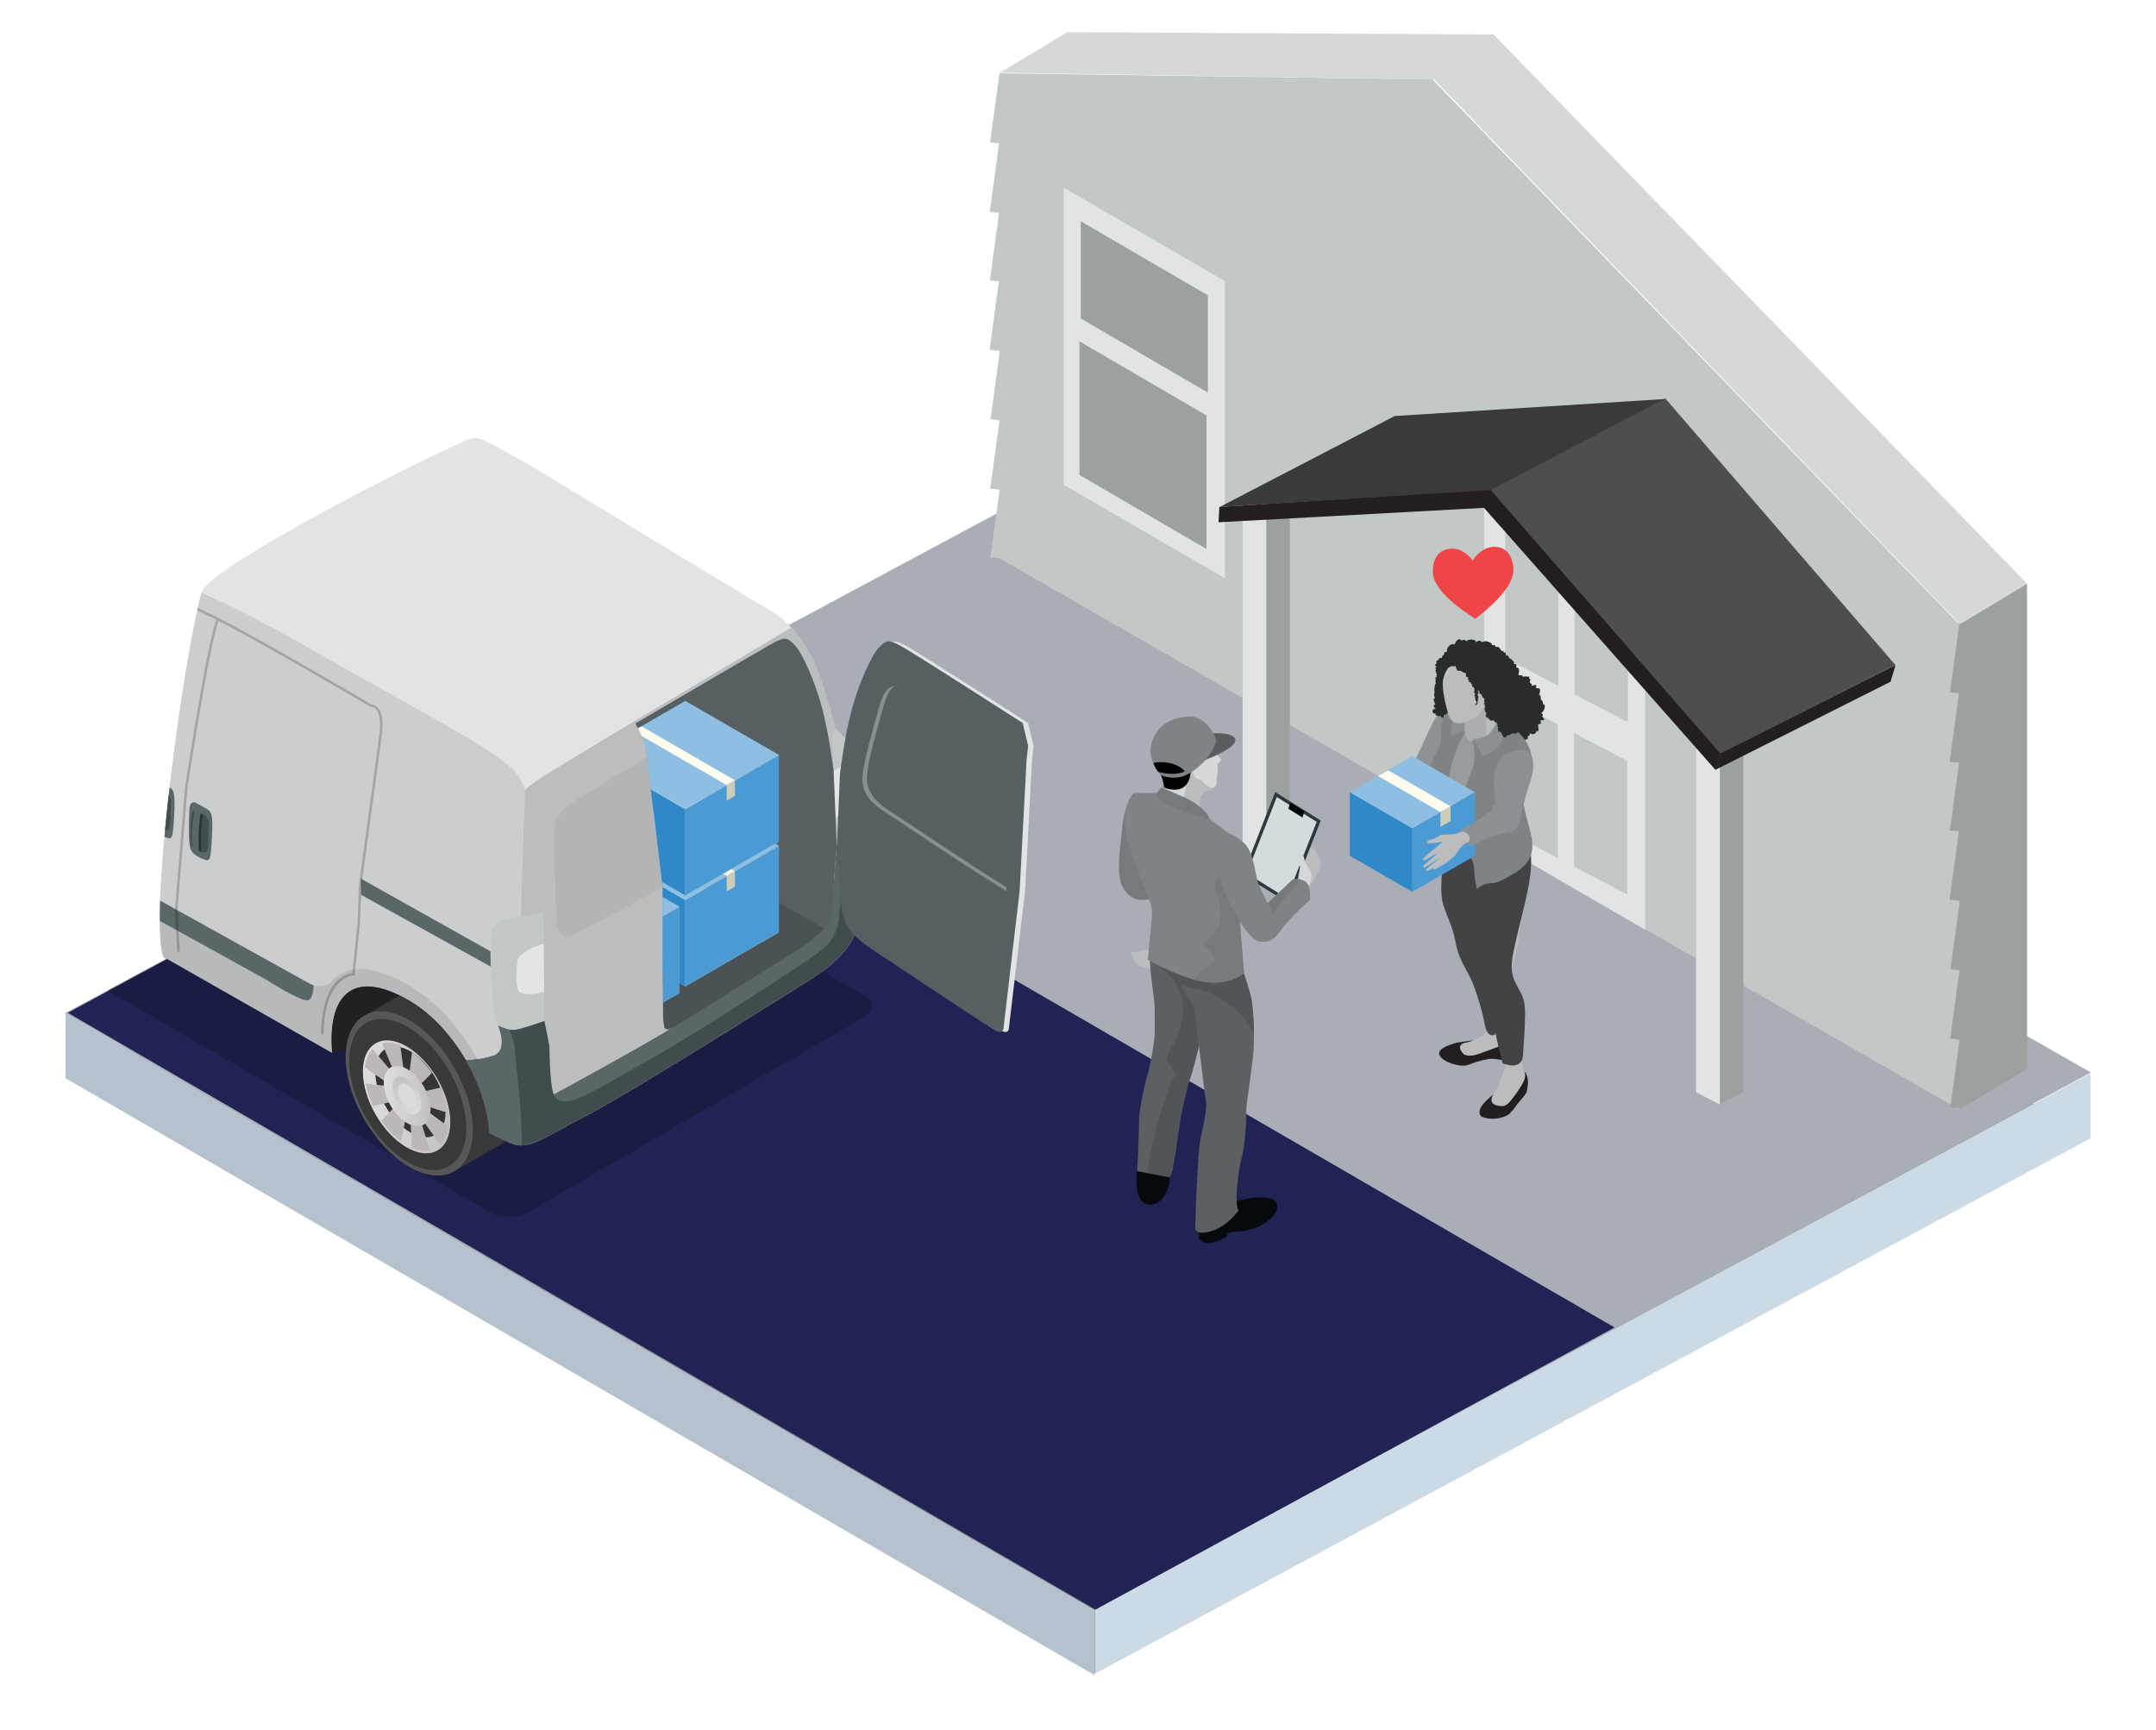 <?xml version="1.0" encoding="UTF-8"?>
<svg xmlns="http://www.w3.org/2000/svg" xmlns:xlink="http://www.w3.org/1999/xlink" viewBox="0 0 355.52 285.31">
  <defs>
    <style>
      .cls-1, .cls-2, .cls-3 {
        fill: #fff;
      }

      .cls-1, .cls-4, .cls-5, .cls-6 {
        opacity: .2;
      }

      .cls-7 {
        fill: #343433;
      }

      .cls-8 {
        fill: #b89e82;
      }

      .cls-9 {
        fill: #2f89c9;
      }

      .cls-10 {
        fill: #ccad89;
      }

      .cls-11 {
        fill: #ccccb8;
      }

      .cls-12 {
        mask: url(#mask-5);
      }

      .cls-13 {
        fill: #767a7d;
      }

      .cls-14 {
        fill: #ef4448;
      }

      .cls-15 {
        fill: #414c4e;
      }

      .cls-16 {
        fill: #4b9ad3;
      }

      .cls-17 {
        fill: url(#linear-gradient-2);
      }

      .cls-18 {
        mask: url(#mask-1);
      }

      .cls-19 {
        fill: #495255;
      }

      .cls-20 {
        fill: #3a3a3b;
      }

      .cls-21 {
        fill: #231f20;
      }

      .cls-22 {
        filter: url(#luminosity-noclip-5);
      }

      .cls-23 {
        fill: #e2e3e4;
      }

      .cls-24 {
        mask: url(#mask);
      }

      .cls-25 {
        fill: #d4dbdf;
      }

      .cls-26 {
        fill: #c1c8c5;
      }

      .cls-27 {
        fill: #b5c2cd;
      }

      .cls-28 {
        fill: none;
      }

      .cls-29 {
        fill: #a9adb5;
      }

      .cls-30 {
        fill: #5c6062;
      }

      .cls-31 {
        fill: #222020;
      }

      .cls-32 {
        mask: url(#mask-2);
      }

      .cls-33 {
        fill: #2a2c2c;
      }

      .cls-34 {
        filter: url(#luminosity-noclip-3);
      }

      .cls-35 {
        fill: #070a0c;
      }

      .cls-36 {
        clip-path: url(#clippath-1);
      }

      .cls-37 {
        fill: #c1c8cc;
      }

      .cls-38 {
        fill: #5a5d60;
      }

      .cls-39 {
        fill: #989c9f;
      }

      .cls-40 {
        fill: #4e595b;
      }

      .cls-41 {
        fill: #525558;
      }

      .cls-42 {
        mix-blend-mode: overlay;
      }

      .cls-42, .cls-43 {
        opacity: .5;
      }

      .cls-44 {
        fill: #9aa19f;
      }

      .cls-45 {
        isolation: isolate;
      }

      .cls-3 {
        mix-blend-mode: screen;
      }

      .cls-3, .cls-46 {
        opacity: .3;
      }

      .cls-47 {
        fill: url(#linear-gradient-8);
      }

      .cls-48 {
        fill: #7f8386;
      }

      .cls-49 {
        fill: #424d4f;
      }

      .cls-50 {
        fill: #2e393c;
      }

      .cls-51 {
        fill: #4e4e4e;
      }

      .cls-52 {
        fill: #8e9195;
      }

      .cls-4, .cls-53, .cls-54, .cls-55, .cls-56, .cls-57, .cls-46, .cls-6, .cls-58 {
        mix-blend-mode: multiply;
      }

      .cls-59 {
        fill: #585757;
      }

      .cls-60 {
        fill: #dec4a4;
      }

      .cls-61 {
        fill: #babcbe;
      }

      .cls-62 {
        fill: #293435;
      }

      .cls-53 {
        fill: url(#linear-gradient-5);
      }

      .cls-63 {
        fill: url(#linear-gradient-7);
      }

      .cls-64 {
        fill: url(#linear-gradient-9);
      }

      .cls-54 {
        fill: url(#linear-gradient-3);
      }

      .cls-65 {
        fill: #e6d0b6;
      }

      .cls-66 {
        fill: #e4e4e4;
      }

      .cls-67 {
        fill: #3a3939;
      }

      .cls-68 {
        fill: #8d9093;
      }

      .cls-55 {
        opacity: .1;
      }

      .cls-69 {
        fill: #5a6668;
      }

      .cls-43 {
        fill: #ef453f;
      }

      .cls-56 {
        opacity: .17;
      }

      .cls-70 {
        fill: #d5d7d8;
      }

      .cls-71 {
        fill: #dbe1e5;
      }

      .cls-72 {
        fill: #010101;
      }

      .cls-5 {
        fill: url(#linear-gradient-6);
      }

      .cls-73 {
        fill: #565f62;
      }

      .cls-74 {
        fill: #8ebfe2;
      }

      .cls-75 {
        mask: url(#mask-4);
      }

      .cls-57 {
        fill: url(#linear-gradient);
      }

      .cls-76 {
        fill: #ccdae6;
      }

      .cls-77 {
        fill: #434345;
      }

      .cls-78 {
        fill: #bdb7b7;
      }

      .cls-79 {
        fill: #a9afb4;
      }

      .cls-80 {
        fill: #212355;
      }

      .cls-81 {
        fill: #abadb0;
      }

      .cls-82 {
        fill: #fdfcee;
      }

      .cls-6 {
        fill: url(#linear-gradient-4);
      }

      .cls-83 {
        clip-path: url(#clippath);
      }

      .cls-84 {
        fill: #141c1e;
      }

      .cls-58 {
        opacity: .05;
      }

      .cls-85 {
        fill: #dbdcda;
      }

      .cls-86 {
        fill: #e6c6a2;
      }

      .cls-87 {
        fill: #303f43;
      }

      .cls-88 {
        mask: url(#mask-3);
      }

      .cls-89 {
        filter: url(#luminosity-noclip);
      }

      .cls-90 {
        fill: #909094;
      }
    </style>
    <clipPath id="clippath">
      <path class="cls-28" d="M16.21,164.08l11.15-5.98s-1.28.78-.95-9.59c.45-14.12,4.26-41.08,6.8-50.79,1.13-4.31,40.56-24.27,44.74-25.47s62.14,29.68,62.14,29.68l22.51,1.2,14.74,9.96,1.79,16.73-2.39,43.22-15.93,16.73-49,15.54-40.03,1.99-31.87-19.12-23.7-24.1Z"/>
    </clipPath>
    <filter id="luminosity-noclip" x="-39.1" y="100.46" width="125.51" height="84.83" color-interpolation-filters="sRGB" filterUnits="userSpaceOnUse">
      <feFlood flood-color="#fff" result="bg"/>
      <feBlend in="SourceGraphic" in2="bg"/>
    </filter>
    <filter id="luminosity-noclip-2" x="-39.1" y="-8442.8" width="125.51" height="32766" color-interpolation-filters="sRGB" filterUnits="userSpaceOnUse">
      <feFlood flood-color="#fff" result="bg"/>
      <feBlend in="SourceGraphic" in2="bg"/>
    </filter>
    <mask id="mask-1" x="-39.1" y="-8442.8" width="125.51" height="32766" maskUnits="userSpaceOnUse"/>
    <linearGradient id="linear-gradient" x1="531.35" y1="142.87" x2="656.86" y2="142.87" gradientTransform="translate(617.76) rotate(-180) scale(1 -1)" gradientUnits="userSpaceOnUse">
      <stop offset="0" stop-color="#000"/>
      <stop offset=".13" stop-color="#fff"/>
      <stop offset=".42" stop-color="#000"/>
      <stop offset=".67" stop-color="#0e0e0e"/>
      <stop offset=".87" stop-color="#fff"/>
      <stop offset="1" stop-color="#000"/>
    </linearGradient>
    <mask id="mask" x="-39.1" y="100.46" width="125.51" height="84.83" maskUnits="userSpaceOnUse">
      <g class="cls-89">
        <g class="cls-18">
          <path class="cls-57" d="M-31.95,100.67c5.82,1.05,15.48,6.69,18.58,11.03,3.1,4.33,5.82,11.62,9.97,14.3,4.15,2.67,51.22,28.67,51.22,28.67,0,0,5.64-4.01,13.07-1.35,7.43,2.66,21.06,11.21,21.06,11.21l2.48,2.48,1.99,18.28h-3.86c-1.5-8.9-7.7-18.49-15.1-22.79-6.12-3.55-10.17-3.38-12.49-.92,0,0-1.58,1.91-3.99.57l-59.08-32.78s-1.86-1.78-2.61-3.38c-2.78-5.98-7.16-11.65-12.15-14.82-6.64-4.2-12.12-3.69-14.67.38-.8-1.2-1.48-2.73-1.54-4.51-.17-4.52,1.31-7.43,7.13-6.38Z"/>
        </g>
      </g>
    </mask>
    <linearGradient id="linear-gradient-2" x1="531.35" y1="142.87" x2="656.86" y2="142.87" gradientTransform="translate(617.76) rotate(-180) scale(1 -1)" gradientUnits="userSpaceOnUse">
      <stop offset="0" stop-color="#fff"/>
      <stop offset=".13" stop-color="#fff"/>
      <stop offset=".42" stop-color="#fff"/>
      <stop offset=".67" stop-color="#fff"/>
      <stop offset=".87" stop-color="#fff"/>
      <stop offset="1" stop-color="#fff"/>
    </linearGradient>
    <filter id="luminosity-noclip-3" x="47.61" y="151.56" width="38.8" height="32.74" color-interpolation-filters="sRGB" filterUnits="userSpaceOnUse">
      <feFlood flood-color="#fff" result="bg"/>
      <feBlend in="SourceGraphic" in2="bg"/>
    </filter>
    <filter id="luminosity-noclip-4" x="47.61" y="-8442.8" width="38.8" height="32766" color-interpolation-filters="sRGB" filterUnits="userSpaceOnUse">
      <feFlood flood-color="#fff" result="bg"/>
      <feBlend in="SourceGraphic" in2="bg"/>
    </filter>
    <mask id="mask-3" x="47.61" y="-8442.8" width="38.8" height="32766" maskUnits="userSpaceOnUse"/>
    <linearGradient id="linear-gradient-3" x1="531.35" y1="167.93" x2="570.15" y2="167.93" gradientTransform="translate(617.76) rotate(-180) scale(1 -1)" gradientUnits="userSpaceOnUse">
      <stop offset="0" stop-color="#fff"/>
      <stop offset="1" stop-color="#000"/>
    </linearGradient>
    <mask id="mask-2" x="47.61" y="151.56" width="38.8" height="32.74" maskUnits="userSpaceOnUse">
      <g class="cls-34">
        <g class="cls-88">
          <path class="cls-54" d="M84.42,167l-2.48-2.48s-13.63-8.55-21.06-11.21c-7.43-2.66-13.07,1.35-13.07,1.35,0,0-.08-.04-.21-.11,1.29-.95,6.78-4.55,13.27-2.22,7.43,2.66,21.06,11.21,21.06,11.21l2.48,2.48,1.99,18.28h-.11l-1.88-17.3Z"/>
        </g>
      </g>
    </mask>
    <linearGradient id="linear-gradient-4" x1="531.35" y1="167.93" x2="570.15" y2="167.93" gradientTransform="translate(617.76) rotate(-180) scale(1 -1)" gradientUnits="userSpaceOnUse">
      <stop offset="0" stop-color="#010101"/>
      <stop offset="1" stop-color="#010101"/>
    </linearGradient>
    <filter id="luminosity-noclip-5" x="-3.69" y="111.04" width="31.33" height="16.02" color-interpolation-filters="sRGB" filterUnits="userSpaceOnUse">
      <feFlood flood-color="#fff" result="bg"/>
      <feBlend in="SourceGraphic" in2="bg"/>
    </filter>
    <filter id="luminosity-noclip-6" x="-3.69" y="-8442.8" width="31.33" height="32766" color-interpolation-filters="sRGB" filterUnits="userSpaceOnUse">
      <feFlood flood-color="#fff" result="bg"/>
      <feBlend in="SourceGraphic" in2="bg"/>
    </filter>
    <mask id="mask-5" x="-3.69" y="-8442.8" width="31.33" height="32766" maskUnits="userSpaceOnUse"/>
    <linearGradient id="linear-gradient-5" x1="613.55" y1="105.57" x2="597.03" y2="129.44" xlink:href="#linear-gradient-3"/>
    <mask id="mask-4" x="-3.69" y="111.04" width="31.33" height="16.02" maskUnits="userSpaceOnUse">
      <g class="cls-22">
        <g class="cls-12">
          <path class="cls-53" d="M-3.69,111.04l31.33,9.59c-1.02,6.98-4.44,6.41-4.44,6.41,0,0-23.36-11.11-25.18-12.1-1.82-.99-1.71-3.91-1.71-3.91Z"/>
        </g>
      </g>
    </mask>
    <linearGradient id="linear-gradient-6" x1="613.55" y1="105.57" x2="597.03" y2="129.44" gradientTransform="translate(617.76) rotate(-180) scale(1 -1)" gradientUnits="userSpaceOnUse">
      <stop offset="0" stop-color="#fff"/>
      <stop offset="1" stop-color="#fff"/>
    </linearGradient>
    <linearGradient id="linear-gradient-7" x1="543.5" y1="180.86" x2="557.92" y2="180.86" gradientTransform="translate(617.76) rotate(-180) scale(1 -1)" gradientUnits="userSpaceOnUse">
      <stop offset="0" stop-color="#c2c1c1"/>
      <stop offset="1" stop-color="#e0dedd"/>
    </linearGradient>
    <linearGradient id="linear-gradient-8" x1="546.78" y1="180.74" x2="554.46" y2="180.74" xlink:href="#linear-gradient-7"/>
    <linearGradient id="linear-gradient-9" x1="552.33" y1="177.42" x2="548.93" y2="183.97" xlink:href="#linear-gradient-7"/>
    <clipPath id="clippath-1">
      <path class="cls-28" d="M104.79,119.29l1.64,3.28.26,2.29,2.52,21.09.04.51.09,21.25.16,1.38s-.07,1.24,1.66.25c1.93-1.11,20.44-12.73,20.44-12.73,0,0,3.24-2.09,4.4-3.69,1.15-1.6,1.25-2.87,1.44-6.15.19-3.28.54-7.29.54-7.29l-.52-12.36s-.74-6.03-1.92-10.45c-1.17-4.42-3.31-9.09-4.48-10.29-1.18-1.21-1.55-1.48-3.8-.22-2.26,1.27-22.47,13.13-22.47,13.13Z"/>
    </clipPath>
  </defs>
  <g class="cls-45">
    <g id="Layer_2" data-name="Layer 2">
      <polygon class="cls-90" points="180.59 275.9 10.74 177.69 174.15 90.06 344.78 187.49 180.59 275.9"/>
      <polygon class="cls-29" points="180.59 265.26 10.74 167.06 174.15 79.42 344.78 176.85 180.59 265.26"/>
      <polygon class="cls-27" points="180.49 276.23 10.81 177.78 10.81 167.06 180.49 265.51 180.49 276.23"/>
      <polygon class="cls-76" points="180.57 275.9 344.73 187.7 344.73 176.98 180.57 265.18 180.57 275.9"/>
    </g>
    <g id="Layer_1" data-name="Layer 1">
      <g>
        <polygon class="cls-8" points="164.89 14.25 323.09 102.85 323.09 102.98 164.83 14.35 164.89 14.25"/>
        <polygon class="cls-60" points="334.19 96.17 334.25 96.27 323.09 102.98 323.09 102.85 334.19 96.17"/>
        <polygon class="cls-26" points="164.83 12.09 236.21 13.09 323.09 102.98 323.09 182.96 164.83 92.07 164.83 12.09"/>
        <polygon class="cls-44" points="334.25 96.27 334.25 176.25 323.09 182.96 323.09 102.98 334.25 96.27"/>
        <polygon class="cls-70" points="323.09 102.85 236.5 13.11 164.89 11.99 175.98 5.31 246.29 5.69 334.19 96.17 323.09 102.85"/>
      </g>
      <polygon class="cls-23" points="271.3 153.32 244.71 137.9 244.71 78.91 271.3 94.32 271.3 153.32"/>
      <polygon class="cls-26" points="268.34 125.46 259.56 120.86 259.56 142.89 268.34 147.49 268.34 125.46"/>
      <polygon class="cls-26" points="256.89 119.45 248.11 114.86 248.11 136.89 256.89 141.48 256.89 119.45"/>
      <polygon class="cls-26" points="268.44 97.06 259.66 92.47 259.66 114.5 268.44 119.09 268.44 97.06"/>
      <polygon class="cls-26" points="256.99 91.06 248.22 86.46 248.22 108.49 256.99 113.09 256.99 91.06"/>
      <polygon class="cls-23" points="201.99 95.35 175.4 79.94 175.4 30.94 201.99 46.35 201.99 95.35"/>
      <polygon class="cls-44" points="198.95 68.5 178.01 56.29 178.01 78.32 198.95 90.53 198.95 68.5"/>
      <polygon class="cls-44" points="199.17 48.7 178.22 36.49 178.22 52.52 199.17 64.73 199.17 48.7"/>
      <g>
        <polygon class="cls-44" points="287.48 180.04 283.55 182.1 283.55 115.93 287.48 113.88 287.48 180.04"/>
        <polygon class="cls-23" points="283.6 115.98 279.68 113.92 279.68 180.09 283.6 182.15 283.6 115.98"/>
        <polygon class="cls-44" points="212.69 143.85 208.77 145.91 208.77 82.56 212.69 80.5 212.69 143.85"/>
        <polygon class="cls-23" points="208.81 82.61 204.89 83.37 204.89 143.9 208.81 145.96 208.81 82.61"/>
        <polygon class="cls-21" points="201.07 83.6 245.83 80.65 283.73 124.16 282.89 126.96 244.71 83.74 200.93 86.12 201.07 83.6"/>
        <polygon class="cls-51" points="312.56 109.67 283.68 124.25 245.69 80.65 274.57 65.66 312.56 109.67"/>
        <polygon class="cls-20" points="274.43 65.8 245.83 80.8 201.12 83.6 229.99 68.6 274.43 65.8"/>
        <polygon class="cls-21" points="311.75 112.41 282.85 126.95 283.67 124.23 312.57 109.68 311.75 112.41"/>
      </g>
      <polygon class="cls-80" points="180.63 265.42 11.18 167.01 96.75 120.7 266.24 218.89 180.63 265.42"/>
      <path class="cls-52" d="M240.12,116.92s-1.95-1.67-4.03,2.6l-2.77,5.9,3.28,1.76,3.52-10.25Z"/>
      <path class="cls-70" d="M233.33,125.42s.14-.24.11-.2c-.29.45-.46.96-.75,1.39-.62.93-1.53,1.68-2.53,2.16-.3.14-.61.27-.91.43-.36.2-.68.47-.94.78-.25.29-.45.64-.47,1.02-.02.28.07.55.15.82.06.19.12.39.28.51.1.08.23.12.36.14.91.19,1.86,0,2.71-.37s1.61-.92,2.34-1.5c.9-.7,1.7-1.47,2.52-2.25l.41-1.18s-3.27-1.75-3.28-1.76Z"/>
      <path class="cls-61" d="M241.31,172.01c1.9-.35,3.53-1.15,4.15-2.45.25-.52-.12-1.2-.23-1.7-.13-.6-.12-1.22-.41-1.78-.21-.4-.47-.77-.6-1.2-.1-.33-.11-.68-.15-1.02-.3-2.76-2.67-4.41-2.65-7.27,0-.19.02-.39.13-.54.5-.64,4.24-.73,4.84-.23.54.45.83,1.91,1.02,2.56.26.9.42,1.82.53,2.75.33,2.72-.37,6.2.82,8.73.81,1.23,1.18,2.41.18,3.41l-2.7-.26-2.83,1.43-2.89-.32c-.26-.96-.39-1.86.78-2.11Z"/>
      <path class="cls-21" d="M249.01,170.25c1.27,1.08,1.2,2.73.65,3.98-1,1.18-2.84.16-4.18.4-3.08.54-3.15,1.23-4.59,1.07-2.33-.27-3.77-1.4-3.57-2.16.16-.62,1.23-1.15,2.92-1.61l2.71-.4c-.43.2-1.01.35-1.64.48-.88.47-.64,1.07.07,1.84.83.46,1.95.19,3.4-.41l3.12-1.14c.84-.43,1.28-1.07,1.11-2.04Z"/>
      <path class="cls-61" d="M251.34,179.64c.2-1.17.33-2.24-.02-3.03-1.76-6.63,1.67-9.09-2.34-16.09,2.15-6.21,1.45-8.73,3.11-17.71-1.24-5.35-11.22-4.4-9.53-2.77-.64,4.91.19,13.85,1.46,19.69,1.14,4.39,4.05,10.56,4.16,16.29-.89,2.3-1.09,3.82-2.59,4.99l.65,2.17s2.75-.41,2.8-.55c.05-.15,2.3-2.99,2.3-2.99Z"/>
      <path class="cls-21" d="M251.32,176.61c.87.86.69,2.4.38,3.55-.53.89-1.22,1.4-2.07,2.71l-.77.84c-1.48,1.02-3.95.94-4.75.25-.47-1.04.29-1.94,2.14-3.51-.76,1.26-.09,1.97,1.59,1.94.81-.08,1.44-1.09,2.43-2.44.93-1.44,1.54-2.27,1.06-3.34Z"/>
      <path class="cls-77" d="M239.81,154.38c.19.83.32,1.68.57,2.5.59,1.92,1.82,3.55,2.54,5.41.83,2.16,1.48,4.4,1.93,6.67.08.4.16.81.37,1.16s.59.65,1,.61v-.07c.13,0,.25-.06.37-.09-.03-.1.01-.21.09-.27-.2.15,1.01,4.54,1.09,5.03.55.19,1.12.37,1.7.36s1.19-.28,1.46-.79c.16-.31.19-.67.22-1.02.15-2.1.29-4.21.33-6.32.02-.93,0-1.87-.26-2.76-.39-1.32-1.33-2.43-1.72-3.76-.43-1.46-.16-3.02.16-4.5.67-3.19,1.56-6.35,2.22-9.52.79-3.78,1-7.2-.56-9.77-.19-.31-.4-.61-.64-.89,0,0-9.74-1.84-9.74-1.84-1.18.77-1.72,2.37-2.11,3.64-.59,1.93-1.03,4.07-1.09,6.09-.05,1.83-.26,3.45.34,5.25.5,1.5,1.22,2.93,1.62,4.46.04.14.07.28.1.41Z"/>
      <path class="cls-39" d="M235.98,127.74c.15,2.01,1.68,2.89,2.49,3.21.3.12.67.15.67.15.51,1.64.21,3.01-.39,4.49,1.51,3.82,5.73,7.86,13.78,3.48,0,0-.57-3.49-1.21-5.99-.28-1.1.12-2.28.54-3.63.47-1.47.97-3.12.68-5.05-.74-4.84-10.99-8.82-10.99-8.82-2.89.59-3.43,2.85-3.31,5.41.06,1.35-.31,2.69-1.07,3.81-.63.93-1.25,2.08-1.18,2.96Z"/>
      <path class="cls-48" d="M252.67,139.05c-.14-2.36-1.47-4.91-1.47-7.17,0-.8.44-1.63.69-2.37.89-2.6,1.02-5.56-.69-7.86-.88-1.19-2.09-2.1-3.4-2.78-.35-.18-.76-.4-.84-.8-.03-.16,0-.34-.08-.48-.14-.24-.52-.23-.73-.04s-.3.47-.39.73c-.39,1.13-1.03,2.17-1.87,3.03-.18.19-.95.46-1.06.7-.16.36.16.66.2,1.05.11,1.16.21,2.35-.14,3.47-.32,1.01-.76,1.98-1.13,2.98-.33.87-.6,1.77-.83,2.67-.4,1.61-.64,3.25-.87,4.89-.09.6-.17,1.24.09,1.79.33.71,1.06,1.02,1.59,1.53s1.05,1.34,1.24,2.09c.12.46.1.95.12,1.42.04.91.24,1.81.44,2.71.43-.45,1-.77,1.61-.88.41-.08.84-.07,1.25-.14.75-.13,1.43-.5,2.09-.87,1.07-.6,2.17-1.22,3-2.12.99-1.08,1.26-2.3,1.18-3.56Z"/>
      <path class="cls-14" d="M249.56,93.85c.16,3.67-6.42,8.21-6.29,8.2s-6.83-3.95-6.99-7.61c-.08-1.8.59-3.87,3.07-3.97,2.11-.08,3.49,1.94,3.5,1.95,0,0,1.27-2.17,3.41-2.25,2.44-.09,3.22,1.92,3.3,3.69Z"/>
      <path class="cls-61" d="M213.21,144.05c.13-.51.11-1.19,0-1.49-.11-.31-.8-.98-.47-1.2.33-.22.95.47.95.47l.24-.78s-.14-.18-.04-.45c.1-.27.41-.35.54-.3.13.05.63-.01.63-.01-.22-.12-.72-.51-.63-.9.09-.4,1.12.05,1.9.44.78.39.86.93,1.07,1.51.21.57.67.64.11,2.08-.56,1.43-1.34,2.52-2.08,3.71-.13.21-.34.53-.59.93l-2.02-1.8c.53-.45.9-.75.9-.75,0,0-.64-.94-.52-1.45Z"/>
      <path class="cls-13" d="M187.7,131.07l-.96.18s-1.43,2.09-1.63,4.7c-.2,2.61-1.23,8.15,0,10.28,1.22,2.13,2.58,2.34,4.45,2.07.57-.08.06-.95.3-2.36.53-3.18,1.26-8.38,1.26-8.38l-3.4-6.49Z"/>
      <path class="cls-61" d="M186.47,157.1c.05.02.46,1.78,1.1,2.04.64.26,2.52.55,2.52.55l.37-3.33-3.99.73Z"/>
      <path class="cls-30" d="M199.34,165.89s-2.64,10.9-3.09,11.92c-.45,1.03-1.38,5.49-1.61,6.7-.22,1.21-.83,5.94-1.28,8.26-.45,2.32-2.92,4.02-4.7,3.64-1.79-.38-1.16-2.57-1.16-2.57,0,0,.36-7.68.31-9-.04-1.32.89-5.96,1.34-7.35.45-1.38,1.27-5.54,1.27-7.55,0-.84-.02-2.33-.02-3.81s-.98-6.64-.77-9.22c.2-2.41,9.42-.89,9.42-.89l.28,9.85Z"/>
      <path class="cls-41" d="M193.37,192.78c.45-2.32,1.05-7.06,1.28-8.26.22-1.21,1.16-5.67,1.61-6.7.45-1.03,3.09-11.92,3.09-11.92l-.28-9.85s-9.22-1.52-9.42.89c-.03.42-.04.91-.02,1.43,1.33.82,3.41,2.28,4.16,3.69,1.11,2.09,1.8,3.54.9,7.28-.9,3.74-3.15,4.22-1.78,6.3,1.37,2.08,1.12.59,0,3.44-.95,2.42-3.79,10.66-3.99,17.37,1.76.19,4.03-1.46,4.45-3.68Z"/>
      <g>
        <path class="cls-35" d="M187.46,193.08s-.08.64-.06,1.46c0,0,0,0,0,0-.04,1.38.15,3.99,2.15,4.09,2.72.14,3.35-3.87,3.35-3.87l-.13-.02s0,0,0,0c.09-.35.13-.58.13-.58l-5.44-1.06ZM187.42,194.91c0-.07,0-.14-.01-.2,0,.07,0,.13.01.2ZM187.48,195.42c-.01-.11-.03-.22-.04-.32,0,.11.02.22.04.32ZM188.1,197.21c.07.1.15.19.23.28-.08-.08-.16-.18-.23-.28ZM187.5,195.57c.02.1.03.2.06.3-.02-.1-.04-.2-.06-.3ZM187.59,196.01c.03.11.05.21.09.31-.03-.1-.06-.21-.09-.31ZM187.71,196.44c.04.12.09.23.14.34-.05-.11-.1-.23-.14-.34ZM187.89,196.86c.05.1.1.19.16.28-.06-.09-.11-.18-.16-.28ZM189.13,197.95c.13.04.27.06.42.07.15,0,.3,0,.44-.02-.14.02-.29.03-.44.02-.15,0-.29-.04-.42-.07ZM188.39,197.54c.08.07.17.14.26.2-.09-.06-.18-.13-.26-.2ZM188.69,197.77c.11.06.22.11.35.15-.12-.04-.24-.09-.35-.15ZM191.28,197.42c.07-.06.14-.13.21-.2-.07.07-.14.13-.21.2ZM190.12,197.98c.1-.02.2-.04.29-.07-.09.03-.19.05-.29.07ZM190.52,197.87c.11-.04.22-.09.32-.14-.1.06-.21.1-.32.14ZM190.88,197.71c.11-.06.22-.14.32-.22-.1.08-.21.15-.32.22ZM192.7,195s.03-.09.04-.13c-.01.04-.03.09-.04.13ZM191.57,197.14c.07-.08.14-.16.2-.25-.06.08-.13.17-.2.25ZM191.82,196.84c.08-.1.15-.21.22-.32-.07.11-.14.22-.22.32ZM192.08,196.44c.05-.08.1-.17.14-.25-.04.08-.09.17-.14.25ZM192.28,196.08c.04-.08.08-.17.12-.25-.04.08-.08.17-.12.25ZM192.43,195.74c.04-.11.09-.21.12-.31-.04.1-.08.21-.12.31ZM192.59,195.33c.02-.07.05-.13.07-.2-.02.06-.04.13-.07.2Z"/>
        <path class="cls-35" d="M210.46,198.26c-.52-.86-2.15-.82-3.26-.8-1.12.02-5.11.99-5.11.99l-4.81,2.24.45,2.97v.68c1.2,1.46,3.56.11,4.65-.48v-.41s.07-.04.11-.06c1.03-.56,2-.02,4.49-.9,2.23-.79,3.75-2.52,3.62-3.6,0,0,0,0,0,0,.03-.24,0-.46-.12-.64ZM207.75,201.88s-.08.04-.13.06c.04-.02.09-.04.13-.06ZM209.44,200.72s.06-.05.09-.08c-.03.03-.06.05-.09.08ZM208.33,201.56s.07-.05.11-.07c-.04.02-.07.05-.11.07ZM208.94,201.15s.03-.02.04-.03c-.01.01-.03.02-.04.03ZM209.95,200.18s-.03.04-.04.06c.02-.02.03-.04.04-.06ZM210.46,199.34s.02-.05.03-.07c0,.02-.02.04-.03.07ZM210.23,199.79s.02-.03.02-.04c0,.01-.02.03-.02.04Z"/>
      </g>
      <path class="cls-30" d="M206.4,164.96c-.37-1.89-1.56-5.23-1.56-5.23l-11.2-.79s1.29,5.26,3.27,6.89c0,0,1.68,14.19,1.94,15.7.26,1.51-.6,4.73-.95,6.58-.34,1.85-.52,7.4-.61,8.65-.09,1.25-.21,5.98-.21,5.98.55.66,1.08.55,1.59.49,3.35-.35,5.56-3.64,5.56-3.64-.73-.91-.09-6.54.52-8.69.6-2.15.86-7.14.77-7.84-.09-.7,1.02-7.14,1.2-10.1.24-3.77-.32-8-.32-8Z"/>
      <path class="cls-41" d="M206.4,164.96c-.37-1.89-1.56-5.23-1.56-5.23l-11.2-.79s.41,1.66,1.12,3.4c.7.31,1.63.62,2.8.79,2.57.38,7.25,3.3,9.22,7.19-.04-2.87-.38-5.37-.38-5.37Z"/>
      <path class="cls-48" d="M203.94,141.65s-.95-3.77-1.49-4.32c-.54-.54-2.59-1.99-2.59-1.99l-9.28-4.58h-3.55s-2.94,2.2-.67,9.22c2.27,7.02,3.78,8.66,3.61,10.84-.17,2.18-.71,7.47-.71,7.47,0,0,5.92,3.32,9.9,3.69,3.99.38,5.96-1.55,5.96-1.55,0,0-1.01-12.3-1.01-13.14s-.17-5.65-.17-5.65Z"/>
      <path class="cls-13" d="M200.33,146.31c.29,1.95,1.36,2.46.8,5.67-.56,3.21-3.41,2.8-2.44,3.97.97,1.17,2.31,1.83,1.18,3-.87.9-2.47,1.12-2.81,2.64.73.2,1.45.34,2.11.4,3.99.38,5.96-1.55,5.96-1.55,0,0-1.01-12.3-1.01-13.14,0-.49-.06-2.33-.1-3.78l-.64-.31s-3.32,1.15-3.04,3.1Z"/>
      <g>
        <polygon class="cls-50" points="204.94 144.23 212.45 148.92 217.79 135.3 210.28 130.61 204.94 144.23"/>
        <polygon class="cls-25" points="217.12 135.52 210.54 131.42 205.61 144.01 212.18 148.11 217.12 135.52"/>
        <polygon class="cls-72" points="212.75 132.36 215.08 133.82 214.77 134.8 212.44 133.34 212.75 132.36"/>
      </g>
      <g>
        <path class="cls-70" d="M191.26,127.43s1.04,2.04.51,3.2c-.52,1.15-.27,1.26-.27,1.26,0,0,4.83,2.32,6.5,2.4,0,0-.45-2.52,0-3.02.46-.49.55-.86,1.04-.99.49-.13,1.63-.39,1.57-1.2-.06-.8.17-1.69.19-2.21.03-.52-.02-.95-.02-.95,0,0,.73-.37.53-.77-.2-.4-1.6-1.58-1.6-1.58l-8.47,3.85Z"/>
        <path class="cls-61" d="M198.01,134.29s-.45-2.52,0-3.02c.46-.49.55-.86,1.04-.99.25-.07.66-.17,1-.35-1.25-.24-2.05-1.39-2.05-1.39,0,0-.23.15-.85-.27-.62-.42-.45-2.44-.45-2.44,0,0-1.65.58-1.74.6-.08.02.22,1.18.54,2.61.24,1.11-.4,2.82-.89,3.99,1.34.42,2.38,1.64,3.39,1.25Z"/>
        <path class="cls-13" d="M191.52,129.85s1.43.57,3.92,1.7c2.49,1.13,3.68,2.74,3.68,2.74l.49.94s-4.65-1.34-6.75-2.37c-2.1-1.02-2.19-2.04-2.19-2.04l.85-.97Z"/>
        <path class="cls-72" d="M191.92,129.83c.39.22,1.04.43,2.06.38,1.94-.1,2.45-2.29,2.34-3.19-.05-.44-.73-.9-1.4-1.25l-3.66,1.67s.65,1.29.66,2.4Z"/>
        <path class="cls-38" d="M198.14,125.55s5.18-1.88,5.54-3.3c.36-1.42-3.32-1.7-5.7-.91-2.39.79.16,4.21.16,4.21Z"/>
        <path class="cls-48" d="M191.64,127.92s2.06.77,3.95-.12c1.89-.89,4.37-3.2,4.96-5.65,0,0-.76-2.95-3.25-3.82-.97-.34-2.37-.18-3.83.32-2.9.99-4.23,4.25-3.61,6.31.48,1.61,1.2,2.6,1.78,2.96Z"/>
        <path class="cls-72" d="M190.97,127.27c.77.22,2.86.69,4.41-.09,0,0-1.03-1.39-3.68-1.5-.7-.03-1.18.04-1.52.16.25.6.52,1.07.8,1.43Z"/>
      </g>
      <path class="cls-70" d="M214.95,146.18s-1.01-.65-.85-1.68c.16-1.03.35-1.51.2-1.82-.15-.31-.76-1.82-.12-2.03.64-.21.84.74.96,1.2.12.46.37.98.66,1.3.29.33.62.91.39,1.88-.23.97-.66,1.43-1.24,1.14Z"/>
      <g>
        <path class="cls-48" d="M207.63,150.35c1.25-1.3,5.54-5.31,5.54-5.31,1-.26,2.1.08,2.5.78.52.91.34,2.54.34,2.54,0,0-3.45,3.11-4.8,5.05-1.35,1.93-2.39,1.98-3.26,1.87-1.27-.15-1.82-3.36-.32-4.92Z"/>
        <path class="cls-13" d="M207.63,150.35c1.25-1.3,5.54-5.31,5.54-5.31.37-.1.76-.11,1.13-.05l.02.3s-5.28,5.36-6.45,9.97c-1.21-.29-1.69-3.38-.23-4.9Z"/>
      </g>
      <path class="cls-48" d="M202.45,137.33s2.56.91,3.48,2.74c.91,1.83,1.28,4.97,1.61,5.77.33.8,2.08,4.33,2.59,5.07.5.74.86,1.65.27,2.56-.59.9-1.36,2.18-2.96,1.72-1.59-.47-4.14-4.95-4.99-6.86-.85-1.9-1.84-4.66-1.84-6.45,0-1.79,1.18-4.14,1.84-4.55Z"/>
      <g class="cls-83">
        <g>
          <g class="cls-4">
            <path d="M-46.82,122.5c-1.65.95-1.65,2.51,0,3.47l127.8,74c1.65.96,4.34.95,5.99,0l55.63-32.35c1.65-.96,1.64-2.52-.01-3.46L14.19,90.74c-1.65-.94-4.35-.94-6,.01l-55,31.75Z"/>
            <path class="cls-55" d="M-46.82,122.5c-1.65.95-1.65,2.51,0,3.47l127.8,74c1.65.96,4.34.95,5.99,0l55.63-32.35c1.65-.96,1.64-2.52-.01-3.46L14.19,90.74c-1.65-.94-4.35-.94-6,.01l-55,31.75Z"/>
          </g>
          <path class="cls-23" d="M-41.56,101.5c.59-4.8,2.59-8.5,2.59-8.5,0,0,.08-1.33,1.26-2.66,1.18-1.33,19-12.49,23.88-15.38,4.88-2.88,14.27-6.88,14.27-6.88l4.66-1.85h2.07s6.43-4.36,16.04-2.81l16.34,4.06s9.09-4.29,16.26-3.7c7.17.59,23.51,7.99,33.04,13.82,9.54,5.84,38.96,23.58,38.96,23.58,0,0,4.88,3.03,7.32,10.2,2.44,7.17,2.59,8.72,2.59,8.72l1.81,1.81s.92,6.47.78,8.54c-.15,2.07,0,4.29,0,4.29,0,0,1.92,2.96,1.92,5.25s-.44,10.57-.96,13.01c-.52,2.44-2.66,5.4-7.84,8.65-5.17,3.25-30.31,19.07-36.89,22.4-6.58,3.33-9.17,5.69-12.2,4.51-.55-.22-1.87-.84-3.65-1.71-.47-8.22-6.2-17.79-13.2-21.85-9.72-5.65-13.35-.3-12.73,8.13.01.17.03.34.05.52l-63.91-36.39-1.6-.94c.04-.43.06-.88.06-1.34,0-7.88-5.7-17.18-12.35-21.39-7.85-4.97-13.79-2.18-13.79,5.69,0,.37.02.74.05,1.12-1.1-1.06-2.31-2.36-2.97-3.54-1.4-2.51-2.44-10.57-1.85-15.38Z"/>
          <g>
            <path class="cls-56" d="M86.01,163.67c-.54-8.98.57-32.29.57-32.29,0-.4-.02-.78-.08-1.15.47-.34.94-.67,1.38-1.05,1.58-1.37,31.49-19.01,42.56-25.68,1.55,1.65,3.44,4.24,4.69,7.91,2.44,7.17,2.59,8.72,2.59,8.72l1.81,1.81s.92,6.47.78,8.54c-.15,2.07,0,4.29,0,4.29,0,0,1.92,2.96,1.92,5.25s-.44,10.57-.96,13.01c-.52,2.44-2.66,5.4-7.84,8.65-5.17,3.25-30.31,19.07-36.89,22.4-3.68,1.86-6.1,3.42-8.06,4.23-.92-8.12-2.13-19.27-2.45-24.63Z"/>
            <path class="cls-58" d="M91.69,151.19l-.35-13.45s-.3-2.93,2.13-4.77c2.43-1.84,16.38-9.88,21.19-13,4.82-3.13,12.96-7.55,14.05-8.14,1.09-.6,2.83-1.84,4.07,2.28,1.24,4.12,2.58,9.38,2.73,10.72.15,1.34.99,4.17-3.28,6.9-4.27,2.73-18.46,12.51-23.13,14.79-4.67,2.28-15.09,7.89-15.09,7.89,0,0-2.08.89-2.33-3.22Z"/>
            <path class="cls-55" d="M-23,113.61c-7.85-4.97-13.79-2.18-13.79,5.69,0,.37.02.74.05,1.12-1.1-1.06-2.31-2.36-2.97-3.54-1.4-2.51-2.44-10.57-1.85-15.38.53-4.33,2.2-7.74,2.53-8.38,6-.74,13-1.5,14.01-1.13,1.81.66,13.48,6.29,13.48,6.29,0,0,11.83-7.46,25.71-6.46,0,0,9.24-.72,37.47,15.43,28.23,16.15,35.08,18.57,34.94,24.14,0,0-1.11,23.32-.57,32.29.32,5.36,1.53,16.5,2.45,24.63-1.54.64-2.8.81-4.13.29-.55-.22-1.87-.84-3.65-1.71-.47-8.22-6.2-17.79-13.2-21.85-9.72-5.65-13.35-.3-12.73,8.13.01.17.03.34.05.52l-63.91-36.39-1.6-.94c.04-.43.06-.88.06-1.34,0-7.88-5.7-17.18-12.35-21.39Z"/>
            <path class="cls-55" d="M-22.87,111.17c5,3.16,9.37,8.84,12.15,14.82.75,1.6,2.61,3.38,2.61,3.38l59.08,32.78c2.41,1.34,3.99-.57,3.99-.57,2.32-2.46,6.37-2.63,12.49.92,8.14,4.73,14.82,15.85,15.41,25.42-.6-.29-1.33-.64-2.17-1.05-.47-8.22-6.2-17.79-13.2-21.85-9.72-5.65-13.35-.3-12.73,8.13.01.17.03.34.05.52l-63.91-36.39-1.6-.94c.04-.43.06-.88.06-1.34,0-7.88-5.7-17.18-12.35-21.39-7.85-4.97-13.79-2.18-13.79,5.69,0,.37.02.74.05,1.12-.81-.78-1.67-1.69-2.34-2.59.02-9.23,6.99-12.49,16.21-6.66Z"/>
            <g class="cls-42">
              <g class="cls-24">
                <path class="cls-17" d="M-31.95,100.67c5.82,1.05,15.48,6.69,18.58,11.03,3.1,4.33,5.82,11.62,9.97,14.3,4.15,2.67,51.22,28.67,51.22,28.67,0,0,5.64-4.01,13.07-1.35,7.43,2.66,21.06,11.21,21.06,11.21l2.48,2.48,1.99,18.28h-3.86c-1.5-8.9-7.7-18.49-15.1-22.79-6.12-3.55-10.17-3.38-12.49-.92,0,0-1.58,1.91-3.99.57l-59.08-32.78s-1.86-1.78-2.61-3.38c-2.78-5.98-7.16-11.65-12.15-14.82-6.64-4.2-12.12-3.69-14.67.38-.8-1.2-1.48-2.73-1.54-4.51-.17-4.52,1.31-7.43,7.13-6.38Z"/>
              </g>
            </g>
            <g class="cls-32">
              <path class="cls-6" d="M84.42,167l-2.48-2.48s-13.63-8.55-21.06-11.21c-7.43-2.66-13.07,1.35-13.07,1.35,0,0-.08-.04-.21-.11,1.29-.95,6.78-4.55,13.27-2.22,7.43,2.66,21.06,11.21,21.06,11.21l2.48,2.48,1.99,18.28h-.11l-1.88-17.3Z"/>
            </g>
          </g>
          <path class="cls-58" d="M114.67,154.34c2.3-1.46,18.83-11.62,18.83-11.62,0,0,1.86-1.16,1.79.84-.07,2-.62,6.26-.62,6.26,0,0,.15.98-2.77,2.88l-17.12,10.6s-1.71,1.24-1.82-.84c-.11-2.08-.4-4.88-.4-4.88,0,0-.18-1.78,2.11-3.24Z"/>
          <path class="cls-43" d="M114.74,161.77s15.59-9.83,16.75-10.53c1.17-.69,1.31-2.22,1.31-2.22l.07-5.92c.4-.24.63-.39.63-.39,0,0,1.86-1.16,1.79.84-.07,2-.62,6.26-.62,6.26,0,0,.15.98-2.77,2.88l-17.12,10.6s-1.71,1.24-1.82-.84c0-.14-.02-.29-.03-.44.69.49,1.81-.25,1.81-.25Z"/>
          <g class="cls-75">
            <path class="cls-5" d="M-3.69,111.04l31.33,9.59c-1.02,6.98-4.44,6.41-4.44,6.41,0,0-23.36-11.11-25.18-12.1-1.82-.99-1.71-3.91-1.71-3.91Z"/>
          </g>
          <g>
            <path class="cls-67" d="M59.79,167.64l6.07-3.49c.52.25,1.07.54,1.63.87,6.99,4.06,12.73,13.63,13.2,21.85,1.08.53,1.99.97,2.66,1.28-.3.28-.64.51-.99.71l-7.29,4.18c-1.91,1.21-4.6,1.09-7.58-.63-5.79-3.34-10.48-11.47-10.48-18.16,0-3.17,1.06-5.45,2.78-6.61Z"/>
            <path class="cls-59" d="M57,174.24c0,6.68,4.69,14.81,10.48,18.16,5.79,3.34,10.48.63,10.48-6.05,0-6.68-4.69-14.81-10.48-18.16-5.79-3.34-10.48-.63-10.48,6.05Z"/>
            <path class="cls-67" d="M57.58,174.9c0,6.16,4.32,13.64,9.65,16.72,5.33,3.08,9.65.58,9.65-5.57,0-6.15-4.32-13.64-9.65-16.71-5.33-3.08-9.65-.58-9.65,5.57Z"/>
            <path class="cls-63" d="M59.84,176.7c0,4.6,3.23,10.19,7.21,12.49,3.98,2.3,7.21.44,7.21-4.16,0-4.6-3.23-10.19-7.21-12.49-3.98-2.3-7.21-.44-7.21,4.16Z"/>
            <path class="cls-7" d="M61.88,176.71c0,3.69,2.59,8.19,5.8,10.03,3.2,1.85,5.79.35,5.79-3.35,0-3.69-2.59-8.19-5.79-10.04-3.2-1.85-5.8-.35-5.8,3.35Z"/>
            <path class="cls-78" d="M61.42,172.99l2.75,3.22c.14-.12.29-.21.46-.28l-1.63-3.88c.87-.22,1.89-.14,3.01.31l.48,3.62c.22.08.43.18.65.31.14.08.28.17.41.26l.4-3.08c1.22.89,2.34,2.09,3.27,3.45l-1.7,1.7c.27.4.51.83.71,1.27l2.38-.54c.63,1.36,1.07,2.78,1.25,4.16-.95-.31-2.27-.72-2.89-.91,0,.12.02.23.02.35,0,.22-.02.43-.04.62l2.97,2.19c-.14,1.33-.61,2.36-1.31,3.04l-2.51-3.53c-.15.12-.32.22-.5.29l1.3,4.14c-.87.17-1.88.04-2.97-.43l-.2-3.82c-.19-.08-.38-.16-.58-.28-.12-.07-.23-.14-.35-.22l-.7,3.25c-1.2-.89-2.3-2.06-3.22-3.4l1.89-1.95c-.23-.35-.44-.7-.62-1.07l-2.65.62c-.57-1.21-.98-2.48-1.2-3.71l3.02.32c-.01-.16-.02-.32-.02-.48,0-.12,0-.23.01-.34l-3.13-2.16c.13-1.31.57-2.33,1.23-3.02Z"/>
            <path class="cls-47" d="M63.3,178.52c0,2.45,1.72,5.43,3.84,6.66,2.12,1.22,3.84.23,3.84-2.22,0-2.45-1.72-5.43-3.84-6.66-2.12-1.23-3.84-.23-3.84,2.22Z"/>
            <path class="cls-64" d="M64.74,179.23c0,1.54,1.05,3.42,2.36,4.2,1.3.77,2.36.15,2.36-1.4,0-1.55-1.06-3.42-2.36-4.2-1.3-.77-2.36-.14-2.36,1.4Z"/>
            <path class="cls-85" d="M65.62,179.72c0,1,.68,2.22,1.52,2.71.84.5,1.52.09,1.52-.9,0-1-.68-2.21-1.52-2.71-.84-.5-1.52-.1-1.52.9Z"/>
            <path class="cls-31" d="M65.85,164.15l-6.07,3.49c-1.49,1-2.49,2.84-2.73,5.38-1.38.4-2.26.65-2.26.65-.02-.17-.03-.34-.05-.52-.58-7.95,2.61-13.14,11.1-9Z"/>
          </g>
          <g>
            <path class="cls-84" d="M-4.71,101.4c.15-2.11,5.66-3.7,13.95-4.36.55-.04,1.11-.06,1.66-.06,7.71,0,15.1,4.02,17.88,5.44,2.98,1.53,1.67,4.07,1.67,4.07,0,0-2.4,12.2-3.27,16.13-.41,1.83-1.32,2.31-2.17,2.31-.98,0-1.9-.64-1.9-.64,0,0-18.59-8.42-22.52-10.38-3.92-1.96-5.45-4-5.45-4,0,0,0-6.39.15-8.5Z"/>
            <path class="cls-87" d="M-.13,99.55c2.05-.59,5.1-1.15,9.45-1.49.51-.04,1.05-.06,1.58-.06h0v-1.02s0,1.02,0,1.02c7.09,0,14.02,3.58,16.98,5.1l.43.22c.71.37,1.16.81,1.32,1.33.22.7-.09,1.36-.09,1.36l-.07.13-.03.14c-.03.12-2.41,12.24-3.26,16.1-.34,1.52-.95,1.52-1.18,1.52-.55,0-1.17-.36-1.31-.46l-.08-.05-.09-.04c-.19-.09-18.62-8.44-22.48-10.37-.42-.21-.81-.42-1.18-.63v-12.8Z"/>
            <path class="cls-40" d="M9.46,77.98c13.43-6.96,15.59-7.52,23.88-9.62,2.16-.55,3.67-.94,4.73-1.24l1.47.37s.36-.17,1-.44l.27,1.64s-28.63,13.76-33.83,17.08c-5.19,3.32-18.51,12.49-18.51,12.49-3.42-3.42,7.56-13.32,20.99-20.29Z"/>
            <path class="cls-84" d="M8.44,80.4c10.93-6.53,20.93-10.28,30.07-13.17l1.02.25s9.09-4.29,16.26-3.7c1.03.09,2.25.32,3.61.65-5.59,2.63-16.59,8-25.04,13.34-11.84,7.48-20.19,14.02-20.19,14.02,0,0-16.13.22-25.71,6.46,0,0,1.6-6.9,19.98-17.87Z"/>
            <path class="cls-87" d="M8.85,81.1c11.49-6.86,22.01-10.6,29.9-13.09.88-.28,1.63-.68,2.27-1.17,2.88-1.17,9.36-3.5,14.76-3.05.69.06,1.47.18,2.33.36-5.83,2.76-16.12,7.85-24.19,12.95-10.7,6.76-18.65,12.82-20.04,13.9-2.06.06-14.36.56-23.41,5.17,1.92-2.82,6.72-8.12,18.37-15.06Z"/>
            <path class="cls-1" d="M38.76,68.01c.88-.28,1.63-.68,2.27-1.17,2.88-1.17,9.36-3.5,14.76-3.05.69.06,1.47.18,2.33.36-4.56,2.16-11.84,5.74-18.65,9.63-1.03-1.41-2.76-2.89-5.63-4.15,1.73-.6,3.37-1.13,4.91-1.62Z"/>
          </g>
          <g>
            <g>
              <path class="cls-69" d="M33.28,141.57l.65.24s.57.33.76-.7c.19-1.03.4-4.79.29-5.98-.1-1.2-.34-1.41-.84-1.72-.51-.32-2.02-1.11-2.02-1.11,0,0-.75-.19-.86.86-.1,1.06-.19,4.66,0,6.15.19,1.49,1.18,1.83,2.01,2.27Z"/>
              <path class="cls-49" d="M33.05,134.16s-.44,3.06-.25,6.15c0,0,1.38.82,1.49-.57.11-1.39.11-4.2.11-4.2,0,0-.04-.71-.57-1.03-.52-.32-.78-.36-.78-.36Z"/>
              <path class="cls-62" d="M32.8,140.31c-.19-3.09.25-6.15.25-6.15,0,0,.13.02.4.15-.08.57-.28,2.07-.3,3.12-.02.96.03,2.37.05,3.05-.23-.07-.4-.17-.4-.17Z"/>
              <path class="cls-49" d="M32.07,133.73s-.66,3.45-.33,5.98c0,0-.47-.67-.33-3.51.14-2.84.66-2.47.66-2.47Z"/>
            </g>
            <g>
              <path class="cls-69" d="M27.05,137.95l.65.24s.57.33.76-.7c.19-1.03.4-4.79.29-5.98-.11-1.2-.34-1.41-.84-1.72-.5-.32-2.02-1.11-2.02-1.11,0,0-.75-.2-.86.86-.11,1.06-.19,4.66,0,6.15.19,1.49,1.18,1.82,2.01,2.27Z"/>
              <path class="cls-49" d="M26.82,130.54s-.44,3.07-.25,6.15c0,0,1.38.82,1.49-.57.1-1.39.1-4.2.1-4.2,0,0-.04-.71-.56-1.03-.53-.31-.78-.36-.78-.36Z"/>
              <path class="cls-62" d="M26.57,136.69c-.19-3.08.25-6.15.25-6.15,0,0,.13.03.4.15-.08.57-.28,2.07-.3,3.12-.02.96.03,2.37.05,3.05-.23-.07-.4-.17-.4-.17Z"/>
              <path class="cls-49" d="M25.84,130.11s-.66,3.45-.33,5.98c0,0-.47-.67-.33-3.51.14-2.84.66-2.47.66-2.47Z"/>
            </g>
            <g>
              <path class="cls-69" d="M113.69,153.86l-.65.24s-.57.33-.76-.7c-.19-1.03-.4-4.79-.29-5.98.1-1.2.33-1.4.84-1.72.5-.32,2.02-1.11,2.02-1.11,0,0,.75-.2.86.86.1,1.06.19,4.66,0,6.15-.19,1.49-1.18,1.82-2.01,2.27Z"/>
              <path class="cls-49" d="M113.91,146.45s.44,3.06.25,6.15c0,0-1.39.82-1.49-.57-.11-1.39-.11-4.2-.11-4.2,0,0,.04-.72.57-1.03.52-.32.78-.36.78-.36Z"/>
              <path class="cls-62" d="M114.16,152.6c.19-3.08-.25-6.15-.25-6.15,0,0-.13.02-.4.15.08.56.28,2.07.3,3.12.02.96-.03,2.37-.05,3.05.23-.07.4-.17.4-.17Z"/>
              <path class="cls-49" d="M114.9,146.02s.66,3.45.33,5.98c0,0,.47-.67.33-3.51-.14-2.84-.66-2.47-.66-2.47Z"/>
            </g>
            <path class="cls-15" d="M81.41,174.08c2.5-.91.74-5,.74-5,0,0,1.55.74,2.5.74s5.13-1.49,5.13-1.49l.81,4.12c.14,7.56.74,8.03.74,8.03.67-.34,14.31-7.76,19.92-11.21,5.6-3.44,13.89-8.54,19.23-12.02,5.34-3.49,6.02-4.98,6.47-6.52.45-1.54,1.04-11.27,1.04-11.27,1.77-1.16,2.64-2.37,3.05-3.4.54,1.07,1.18,2.61,1.18,3.93,0,2.29-.44,10.57-.96,13.01-.52,2.44-2.66,5.4-7.84,8.65-5.17,3.25-30.31,19.07-36.89,22.4-6.58,3.33-9.17,5.69-12.2,4.51-.55-.22-1.87-.84-3.65-1.71-.23-3.95-1.66-8.2-3.88-12.01,1.34-.07,3.18-.26,4.6-.78Z"/>
            <path class="cls-69" d="M94.33,181.45c-1.88.49-2.73-.04-3.01-.96.67-.34,14.31-7.76,19.92-11.21,5.6-3.44,13.89-8.54,19.23-12.02,5.34-3.49,6.02-4.98,6.47-6.52.42-1.43.96-9.98,1.03-11.13,0,0,0,.02,0,.02,0,0,.89,1.69.89,3.92s-.56,8.4-.56,8.4c0,0-.3,2.94-3.35,5.13-3.05,2.19-17.63,11.76-26.45,16.84-8.82,5.09-12.28,7.05-14.17,7.54Z"/>
            <path class="cls-69" d="M82.15,169.08s1,.48,1.88.67c.43,1.16.89,2.65.93,3.78.06,1.94,1.31,11.21,1.05,15.36-.56,0-1.11-.09-1.67-.31-.55-.22-1.87-.84-3.65-1.71-.23-3.95-1.66-8.2-3.88-12.01,1.34-.07,3.18-.26,4.6-.78,2.5-.91.74-5,.74-5Z"/>
            <path class="cls-69" d="M-1.69,136.34s-3.06-2.95-3.2-5.19l55.86,31c.26.14.5.24.74.32-.05,1.17-.28,2.48-1.08,2.48-1.44,0-6.62-3.34-6.62-3.34L-1.69,136.34Z"/>
            <polygon class="cls-69" points="80.9 156.88 80.9 159.38 59.53 147.55 59.53 144.9 80.9 156.88"/>
            <path class="cls-4" d="M-8.62,108.97c.02-.29.52-7.28,1.14-8.94.64-1.73,3.37-3.31,7.69-4.47,3.99-1.06,11.58-2.27,16.18-1.23,4.27.96,12.45,3.91,19.81,7.66,6.87,3.5,24.02,13.56,25.06,14.18.17,0,.61.06,1.01.48.74.76.97,2.26.69,4.46-.55,4.36-2.43,18.06-3.05,22.56l-.17,1.26c-.24,1.74-.21,2.22-.2,2.33l.03.03-.23,5.19-.85,8.21-.02.18h-.18c-.05,0-4.8.1-4.94,9.7h-.41c.13-9.08,4.21-10.01,5.16-10.1l.83-8.03.23-5.05c-.05-.2-.06-.75.18-2.52l.17-1.26c.62-4.5,2.51-18.19,3.05-22.55.32-2.56-.13-3.66-.57-4.12-.37-.39-.75-.37-.77-.37h-.07s-.06-.03-.06-.03c-.18-.11-17.97-10.56-25.04-14.17-1.52,3.77-5.09,27.24-5.12,27.47l-1.66,20.15.37,6.95-.41.02-.37-6.98,1.66-20.19c.15-.99,3.63-23.84,5.16-27.61-7.25-3.66-15.21-6.52-19.4-7.46-4.53-1.02-12.04.17-15.99,1.22-4.12,1.1-6.83,2.64-7.41,4.21-.6,1.61-1.11,8.76-1.11,8.82l-.71,19.02,1.43,7.81-.4.07-1.44-7.85.72-19.07Z"/>
            <path class="cls-4" d="M114.29,155.72l16.87-10.47c.11-.07.23-.1.34-.1.23,0,.47.17.47.55l.05,3.65c0,.39-.25.85-.57,1.06l-16.5,10.35c-.11.07-.23.11-.35.11h0c-.27,0-.48-.21-.51-.53l-.33-3.55c-.04-.39.2-.86.53-1.07Z"/>
            <path class="cls-2" d="M114.5,156.07l16.87-10.46c.06-.04.1-.04.12-.04.06,0,.07.11.07.15l.06,3.65c0,.24-.18.58-.39.71l-16.5,10.35s-.09.05-.13.05c-.07,0-.1-.1-.1-.16l-.33-3.55c-.02-.24.14-.56.34-.69Z"/>
            <g class="cls-4">
              <path d="M109.76,167.7c0-.17.06-16.72-.13-21.78-.2-5.06-2.5-20.97-2.52-21.13l-.29-2.38-.93-1.86-.36.18.92,1.83.26,2.29c.03.16,2.33,16.05,2.52,21.09.2,5.05.13,21.6.13,21.76h.41Z"/>
            </g>
          </g>
          <g>
            <path class="cls-66" d="M7.57,65.98c1.55-.9,7.43-3.88,15.63-2.56l1.28.32c-.43.11-.94.22-1.56.31-3.25.5-11.28,2.13-15.35,1.93Z"/>
            <g>
              <path class="cls-26" d="M140.29,134.77s.34.53.74,1.31c-.41,1.03-1.28,2.23-3.05,3.4h0s-.75-17.95-.75-17.95l.48-1.4,1.81,1.81s.92,6.47.78,8.54c-.15,2.07,0,4.29,0,4.29Z"/>
              <path class="cls-66" d="M137.78,134.83l-.32-7.71c.73-.43,1.77-1.09,2.49-1.78.22,1.9.42,4.09.35,5.14-.05.7-.07,1.41-.07,2.05-.53.62-1.49,1.66-2.44,2.31Z"/>
            </g>
            <g>
              <path class="cls-26" d="M82.15,169.08c-1.04-2.41-1.35-9.88-1.23-13.8.12-3.92,2.3-3.6,3.47-3.87,1.17-.28,5.21-.86,5.21-.86l.16,17.78s-4.18,1.49-5.13,1.49-2.5-.74-2.5-.74Z"/>
              <path class="cls-66" d="M89.66,155.6l.07,7.94c-2.07.61-3.83.45-4.2-.1-.45-.65-.45-3.19-.19-5.01.19-1.39,3-2.42,4.32-2.84Z"/>
              <path class="cls-26" d="M89.66,155.53c-4.4,1.14-7.24,1-8.75.73,0-.35.01-.67.02-.98.12-3.92,2.3-3.6,3.47-3.87,1.17-.28,5.21-.86,5.21-.86l.05,4.98Z"/>
              <path class="cls-26" d="M80.92,155.28c.09-2.96,1.36-3.5,2.49-3.71-.17,6.11.57,16.68.68,18.18-.9-.18-1.94-.68-1.94-.68-1.04-2.41-1.35-9.88-1.23-13.8Z"/>
            </g>
          </g>
          <path class="cls-23" d="M169.54,119.21l.9,3.78-.26,2.29-1.13,21.35-.04.51-2.48,20.99-.16,1.38s.04,1.29-1.66.25c-1.7-1.04-19.44-12.83-19.44-12.83,0,0-3-1.88-4.15-3.48-1.15-1.6-1.5-2.98-1.69-6.25-.19-3.28-.54-7.29-.54-7.29l.52-12.36s.74-6.03,1.92-10.45c1.17-4.42,3.31-9.09,4.48-10.29,1.18-1.21,1.55-1.48,3.8-.21,2.26,1.27,19.93,12.62,19.93,12.62Z"/>
          <path class="cls-73" d="M104.79,119.29l1.64,3.28.26,2.29,2.52,21.09.04.51.09,21.25.16,1.38s-.07,1.24,1.66.25c1.93-1.11,20.44-12.73,20.44-12.73,0,0,3.24-2.09,4.4-3.69,1.15-1.6,1.25-2.87,1.44-6.15.19-3.28.54-7.29.54-7.29l-.52-12.36s-.74-6.03-1.92-10.45c-1.17-4.42-3.31-9.09-4.48-10.29-1.18-1.21-1.55-1.48-3.8-.22-2.26,1.27-22.47,13.13-22.47,13.13Z"/>
          <path class="cls-73" d="M168.64,119.21l.9,3.78-.26,2.29-1.13,21.35-.04.51-2.47,20.99-.16,1.38s.03,1.29-1.66.25c-1.7-1.04-19.45-12.83-19.45-12.83,0,0-3-1.88-4.15-3.48-1.15-1.6-1.5-2.98-1.69-6.25-.19-3.28-.54-7.29-.54-7.29l.52-12.36s.74-6.03,1.92-10.45c1.17-4.42,3.31-9.09,4.48-10.29,1.18-1.21,1.55-1.48,3.8-.21,2.26,1.27,19.93,12.62,19.93,12.62Z"/>
          <g>
            <path class="cls-19" d="M109.26,146.45l-.04-.51-1.05-8.81,27.69,15.98c-1.27,1.57-4.24,3.48-4.24,3.48,0,0-18.51,11.62-20.44,12.73-1.73.99-1.66-.25-1.66-.25l-.16-1.38-.09-21.25Z"/>
            <path class="cls-3" d="M109.16,145.46l14.84,8.6c.27.16.73.18,1.02.04l1.42-.67c.07-.03.12-.07.16-.12.12.14.06.32-.16.42l-1.42.67c-.29.14-.75.12-1.02-.04l-14.8-8.57-.04-.33Z"/>
            <path class="cls-46" d="M108.83,142.67l17.64,10.22c.21.12.25.29.14.42-.03-.04-.08-.08-.14-.11l-17.6-10.2-.04-.33Z"/>
            <path class="cls-3" d="M109.3,155.2l6.46,3.74c.27.16.73.18,1.02.04l1.42-.67c.07-.03.12-.07.16-.11.12.14.06.32-.16.42l-1.42.67c-.29.13-.75.12-1.02-.04l-6.45-3.74v-.31Z"/>
            <path class="cls-46" d="M109.28,152.6l8.94,5.18c.21.12.25.29.14.42-.03-.04-.08-.08-.14-.11l-8.93-5.18v-.31Z"/>
          </g>
          <g class="cls-36">
            <g>
              <g>
                <polygon class="cls-37" points="97.59 153.73 113.01 145.02 113.01 130.66 97.59 139.5 97.59 153.73"/>
                <polygon class="cls-79" points="128.43 153.73 128.43 139.5 113.01 130.66 113.01 145.02 128.43 153.73"/>
                <polygon class="cls-71" points="113.01 162.64 128.43 153.73 113.01 145.02 97.59 153.73 113.01 162.64"/>
                <polygon class="cls-16" points="128.43 139.5 113.01 148.41 113.01 162.64 128.43 153.73 128.43 139.5"/>
                <polygon class="cls-9" points="97.59 139.5 97.59 153.73 113.01 162.64 113.01 148.41 97.59 139.5"/>
                <polygon class="cls-74" points="113.01 148.3 128.39 139.42 113.01 130.55 97.63 139.42 113.01 148.3"/>
                <polygon class="cls-74" points="128.39 139.42 113.01 148.3 113.01 148.41 128.43 139.5 128.39 139.42"/>
                <polygon class="cls-74" points="97.63 139.42 97.59 139.5 113.01 148.41 113.01 148.3 97.63 139.42"/>
                <polygon class="cls-82" points="119.83 144.42 104.4 135.52 105.77 134.72 121.19 143.63 119.83 144.42"/>
                <polygon class="cls-11" points="119.83 146.99 119.83 144.42 121.19 143.63 121.19 146.2 119.83 146.99"/>
                <g>
                  <g>
                    <path d="M111.15,158.33v-.07s-.07-.04-.07-.04v.07c-.27-.14-.5-.11-.64.06.03-.01.06,0,.1.01.07.04.13.13.14.21.02-.06.08-.08.14-.04.07.04.13.13.15.21.02-.06.07-.08.14-.04.07.04.13.13.14.21.01-.06.07-.08.14-.04.07.04.13.13.14.21.02-.06.08-.08.15-.04.04.02.07.06.1.1-.14-.33-.37-.63-.64-.8Z"/>
                    <polygon points="111.08 160.17 111.15 160.21 111.15 158.8 111.08 158.76 111.08 160.17"/>
                    <path d="M110.93,160.33c-.09-.05-.16-.18-.16-.28l-.07-.04c0,.14.1.32.23.39.12.07.23.01.23-.13l-.07-.04c0,.1-.07.15-.16.09Z"/>
                  </g>
                  <g>
                    <path d="M108.36,156.65v.78c0,.31.22.68.48.83.26.15.48.03.48-.28v-.78s-.96-.56-.96-.56Z"/>
                    <polygon points="108.9 159.09 108.9 158.39 108.79 158.33 108.79 159.02 108.69 158.96 108.36 158.86 108.36 158.93 109.32 159.48 109.32 159.42 109 159.14 108.9 159.09"/>
                  </g>
                  <g>
                    <polygon points="105.91 157.31 105.91 157.52 107.34 158.35 107.34 158.14 105.91 157.31"/>
                    <polygon points="106.87 157.78 107.05 157.89 107.05 156.47 107.17 156.54 106.96 155.84 106.75 156.3 106.87 156.36 106.87 157.78"/>
                    <polygon points="106.22 157.41 106.4 157.51 106.4 156.1 106.52 156.16 106.31 155.46 106.1 155.92 106.22 155.99 106.22 157.41"/>
                  </g>
                  <path d="M109.8,159.94l-1.91-1.1v-2.75s1.91,1.1,1.91,1.1v2.75ZM107.94,158.79l1.81,1.04v-2.6s-1.81-1.04-1.81-1.04v2.6Z"/>
                  <path d="M107.58,158.65l-1.91-1.1v-2.74s1.91,1.1,1.91,1.1v2.74ZM105.72,157.51l1.8,1.04v-2.6s-1.8-1.04-1.8-1.04v2.6Z"/>
                </g>
              </g>
              <g>
                <polygon class="cls-37" points="97.59 138.77 113.01 130.06 113.01 115.69 97.59 124.54 97.59 138.77"/>
                <polygon class="cls-79" points="128.43 138.77 128.43 124.54 113.01 115.69 113.01 130.06 128.43 138.77"/>
                <polygon class="cls-71" points="113.01 147.68 128.43 138.77 113.01 130.06 97.59 138.77 113.01 147.68"/>
                <polygon class="cls-16" points="128.43 124.54 113.01 133.44 113.01 147.68 128.43 138.77 128.43 124.54"/>
                <polygon class="cls-9" points="97.59 124.54 97.59 138.77 113.01 147.68 113.01 133.44 97.59 124.54"/>
                <polygon class="cls-74" points="113.01 133.34 128.39 124.46 113.01 115.58 97.63 124.46 113.01 133.34"/>
                <polygon class="cls-74" points="128.39 124.46 113.01 133.34 113.01 133.44 128.43 124.54 128.39 124.46"/>
                <polygon class="cls-74" points="97.63 124.46 97.59 124.54 113.01 133.44 113.01 133.34 97.63 124.46"/>
                <polygon class="cls-82" points="119.83 129.46 104.4 120.55 105.77 119.76 121.19 128.67 119.83 129.46"/>
                <polygon class="cls-11" points="119.83 132.02 119.83 129.46 121.19 128.67 121.19 131.24 119.83 132.02"/>
                <g>
                  <g>
                    <polygon points="105.91 142.35 105.91 142.56 107.34 143.38 107.34 143.18 105.91 142.35"/>
                    <polygon points="106.87 142.82 107.05 142.93 107.05 141.51 107.17 141.58 106.96 140.88 106.75 141.33 106.87 141.4 106.87 142.82"/>
                    <polygon points="106.22 142.44 106.4 142.55 106.4 141.14 106.52 141.2 106.31 140.5 106.1 140.96 106.22 141.03 106.22 142.44"/>
                  </g>
                  <path d="M107.58,143.69l-1.91-1.1v-2.75s1.91,1.1,1.91,1.1v2.74ZM105.72,142.55l1.8,1.04v-2.6s-1.8-1.04-1.8-1.04v2.6Z"/>
                </g>
              </g>
              <g>
                <polygon class="cls-37" points="81.16 163.77 96.58 155.05 96.58 140.69 81.16 149.54 81.16 163.77"/>
                <polygon class="cls-79" points="112 163.77 112 149.54 96.58 140.69 96.58 155.05 112 163.77"/>
                <polygon class="cls-71" points="96.58 172.67 112 163.77 96.58 155.05 81.16 163.77 96.58 172.67"/>
                <polygon class="cls-16" points="112 149.54 96.58 158.44 96.58 172.67 112 163.77 112 149.54"/>
                <polygon class="cls-10" points="81.16 149.54 81.16 163.77 96.58 172.67 96.58 158.44 81.16 149.54"/>
                <polygon class="cls-74" points="96.58 158.34 111.95 149.46 96.58 140.58 81.2 149.46 96.58 158.34"/>
                <polygon class="cls-74" points="111.95 149.46 96.58 158.34 96.58 158.44 112 149.54 111.95 149.46"/>
                <polygon class="cls-86" points="81.2 149.46 81.16 149.54 96.58 158.44 96.58 158.34 81.2 149.46"/>
                <polygon class="cls-65" points="103.4 154.45 87.97 145.55 89.34 144.76 104.76 153.66 103.4 154.45"/>
                <polygon class="cls-65" points="103.4 157.02 103.4 154.45 104.76 153.66 104.76 156.23 103.4 157.02"/>
                <g>
                  <polygon points="107.5 165.04 107.58 164.99 107.58 163.34 107.5 163.39 107.5 165.04"/>
                  <polygon points="107.65 164.95 107.73 164.9 107.73 163.26 107.65 163.31 107.65 164.95"/>
                  <polygon points="108 164.75 108.08 164.7 108.08 163.05 108 163.11 108 164.75"/>
                  <polygon points="107.82 164.85 107.86 164.82 107.86 163.18 107.82 163.21 107.82 164.85"/>
                  <polygon points="108.51 164.45 108.6 164.4 108.6 162.76 108.51 162.81 108.51 164.45"/>
                  <polygon points="108.86 164.25 108.95 164.2 108.95 162.55 108.86 162.61 108.86 164.25"/>
                  <polygon points="108.69 164.35 108.73 164.32 108.73 162.68 108.69 162.71 108.69 164.35"/>
                  <polygon points="108.23 164.62 108.27 164.59 108.27 162.95 108.23 162.97 108.23 164.62"/>
                  <polygon points="108.35 164.55 108.39 164.52 108.39 162.88 108.35 162.9 108.35 164.55"/>
                  <polygon points="109.06 164.14 109.1 164.11 109.1 162.47 109.06 162.49 109.06 164.14"/>
                  <polygon points="109.21 164.05 109.25 164.02 109.25 162.38 109.21 162.41 109.21 164.05"/>
                </g>
                <g>
                  <g>
                    <path d="M94.72,168.36v-.07s-.07-.04-.07-.04v.07c-.27-.14-.5-.11-.64.06.03-.01.06,0,.1.01.07.04.13.13.14.21.02-.06.08-.08.15-.04.07.04.13.13.14.21.02-.06.07-.08.14-.04.07.04.13.13.15.21.01-.06.07-.08.14-.04.07.04.13.13.14.21.02-.06.08-.08.14-.04.04.02.07.06.09.1-.13-.33-.37-.63-.64-.8Z"/>
                    <polygon points="94.65 170.2 94.72 170.24 94.72 168.83 94.65 168.79 94.65 170.2"/>
                    <path d="M94.5,170.36c-.09-.05-.16-.18-.16-.28l-.07-.04c0,.14.1.32.23.39.12.07.23.01.23-.13l-.07-.04c0,.1-.07.14-.16.09Z"/>
                  </g>
                  <g>
                    <path d="M91.93,166.68v.78c0,.3.22.68.48.83.27.15.48.03.48-.28v-.78s-.96-.55-.96-.55Z"/>
                    <polygon points="92.47 169.12 92.47 168.43 92.36 168.36 92.36 169.06 92.26 169 91.93 168.9 91.93 168.96 92.89 169.52 92.89 169.45 92.57 169.18 92.47 169.12"/>
                  </g>
                  <g>
                    <polygon points="89.48 167.35 89.48 167.55 90.91 168.38 90.91 168.17 89.48 167.35"/>
                    <polygon points="90.43 167.81 90.62 167.92 90.62 166.51 90.74 166.57 90.53 165.87 90.32 166.33 90.43 166.4 90.43 167.81"/>
                    <polygon points="89.78 167.44 89.97 167.55 89.97 166.13 90.09 166.2 89.88 165.5 89.67 165.95 89.78 166.02 89.78 167.44"/>
                  </g>
                  <path d="M95.64,171.28l-1.91-1.1v-2.75s1.91,1.1,1.91,1.1v2.75ZM93.78,170.14l1.81,1.04v-2.6s-1.81-1.04-1.81-1.04v2.6Z"/>
                  <path d="M93.37,169.97l-1.91-1.1v-2.74s1.91,1.1,1.91,1.1v2.75ZM91.51,168.83l1.81,1.04v-2.6s-1.81-1.04-1.81-1.04v2.6Z"/>
                  <path d="M91.14,168.69l-1.91-1.1v-2.74s1.91,1.1,1.91,1.1v2.75ZM89.29,167.54l1.8,1.04v-2.6s-1.8-1.04-1.8-1.04v2.6Z"/>
                </g>
              </g>
            </g>
          </g>
          <path class="cls-3" d="M142.38,126.82c.15-1.34,1.49-6.6,2.73-10.72.71-2.34,1.57-2.95,2.39-2.93-.58.32-1.14,1.11-1.64,2.74-1.24,4.12-2.58,9.38-2.73,10.72-.15,1.34-.99,4.17,3.28,6.9,3.46,2.21,13.42,9.04,19.56,12.77v.64c-6.05-3.6-16.71-10.92-20.31-13.22-4.27-2.73-3.43-5.56-3.28-6.9Z"/>
        </g>
      </g>
      <path class="cls-48" d="M239.16,126.8c.59-2.06,1.19-4.17,2.4-5.93.23-.34.49-.68.51-1.09,0-.1,0-.21-.06-.3-.17-.28-.59-.19-.91-.13-1.1.18-2.26-.68-2.42-1.78-.71.55-.96,1.51-1.01,2.4s.03,1.81-.19,2.67c-.29,1.13-1.09,2.08-1.43,3.2-.23.76-.24,1.56-.25,2.35,0,.19,0,.39.09.55.09.16.26.26.43.35.55.29,1.73,1.04,2.2.5.4-.46.47-2.15.65-2.78Z"/>
      <path class="cls-68" d="M241.93,120.22l-2.69,1.13c.03-.7.1-1.4.21-2.1.06-.36.13-.74.37-1.01.33-.37.87-.46,1.37-.49.12,0,.24-.01.35.03.37.13.39.63.36,1.02-.04.44-.08.87-.12,1.31"/>
      <path class="cls-61" d="M241.6,117.59s.37,3.76,1.14,4.36c.38.29,4.06.43,3.95-3.61l-.74-3.87-4.36,3.12Z"/>
      <path class="cls-81" d="M245.14,116.5c.01,1.41-.07,2.8-.1,4.2,0,.39-.03.81-.29,1.1-.19.21-1.44.05-1.73.09-.4.05-.25.42-.25.42-.18,0-.39-.06-.5-.13-.1-.07-.18-.16-.25-.26-.32-.45-.48-1.01-.52-1.57-.03-.43,0-.86.03-1.28.01-.16.06-.32.06-.48,0-.2-.08-.42-.12-.62-.1-.5-.19-1.01-.29-1.51l3.95.05Z"/>
      <path class="cls-61" d="M242.97,107.7s-4.67.92-5.02,5.77c0,0,.47,4.65,1.61,5.49,0,0,1.13.91,3.35-.5,0,0,1.55-.63,2.33-3.17,0,0,1.67-1.4,1.67-3.38,0-1.98-.83-4.06-3.95-4.22Z"/>
      <path class="cls-68" d="M244.42,124.65c1.13-.27,2.16-.95,2.86-1.88.31-.42.56-.9.64-1.42s-.05-1.08-.39-1.47c-.1-.11-.22-.22-.27-.36-.05-.15-.02-.31,0-.47.04-.47-.11-.96-.42-1.32-.05-.06-.12-.4-.2-.41-.23-.03.05.67.1.9.18.88-.35,1.77-.92,2.47s-1.45,1.11-2.35,1.11c-.14,0-.28,0-.4.05s-.22.21-.16.33c.1.21.51.45.67.75.32.56.57,1.17.85,1.75Z"/>
      <g>
        <polygon class="cls-16" points="243.19 141.12 232.89 147.06 232.89 136.58 243.19 130.63 243.19 141.12"/>
        <polygon class="cls-9" points="232.89 136.58 232.89 147.06 222.59 141.12 222.59 130.63 232.89 136.58"/>
        <polygon class="cls-74" points="243.19 130.63 232.89 136.58 222.59 130.63 232.89 124.68 243.19 130.63"/>
        <polygon class="cls-82" points="237.52 133.91 227.22 127.96 228.91 127.02 239.22 132.97 237.52 133.91"/>
        <polygon class="cls-11" points="237.52 136.35 237.52 133.91 239.19 132.95 239.19 135.4 237.52 136.35"/>
      </g>
      <path class="cls-61" d="M252.05,124.85c-.19-.2-.42-.35-.69-.45-.54-.19-1.13-.13-1.69-.03-.26.05-.53.1-.77.22-.29.14-.53.37-.74.62-.75.89-1.14,2.04-1.29,3.2-.22,1.75.69,4.08-.69,5.44-1.01.99-2.39,1.47-3.59,2.19-.69.42-1.53,1.13-2.27,1.37-.81.26-1.87.18-2.72.26l-1.12.63-.69.19c-.55.11-.58.58-.07.57l.78-.04,1.45-.25-3.05,2.56c-.47.43-.23.69.3.39l2-1.15-2.3,1.99c-.41.34-.2.67.23.39l2.3-1.52-2.07,1.73c-.39.35-.22.66.28.37l.69-.4c-.14.19.16.32.46.13l1.64-.91,1.47-1.24c.85-1.2,1.29-2.15,2.83-2.42,1.4-.25,2.73-.65,4.09-1.06,1.02-.31,2.19-.52,2.91-1.38.59-.7.71-1.68.88-2.58.25-1.28.61-2.66,1.05-3.88.4-1.1,1.3-3.99.37-4.95Z"/>
      <path class="cls-68" d="M246.52,127.08c.25-.98.71-1.88,1.47-2.47.7-.55,1.59-.81,2.48-.91.55-.06,1.15-.06,1.6.27.36.27.55.7.65,1.14.41,1.7-.28,3.44-.81,5.11-.48,1.51-.83,3.06-1.17,4.61-.11.63-.41,1.55-.87,1.98-.41.38-1,.47-1.55.58-1.4.26-2.77.7-4.06,1.3-.96.44-1.99.98-3.01.71.74.1,1.33-.85,1.02-1.54s-1.24-.93-1.93-.65c1.23-.74,2.46-1.47,3.69-2.21.7-.42,1.36-1.31,2.22-1.3.06-.18-.16-.34-.21-.53-.05-.18.07-.36.22-.46s.34-.12.52-.14c-.23-.34-.33-.75-.3-1.16.01-.13.04-.27.03-.4s-.03-.26-.06-.4c-.21-1.04-.23-2.36.07-3.55Z"/>
      <path class="cls-33" d="M236.51,114.89c-.08-.27.07-.6.03-.9-.05-.35-.02-.58.06-.94.03-.14.08-.3.2-.38-.08.05-.1-.4-.1-.43.02-.08.06-.16.05-.24s-.08-.14-.07-.24l.21-.12s.03-.02.04-.03c.04-.08-.13-.12-.13-.21.04-.02.09-.04.14-.05l-.12-.44c-.02-.06-.03-.13-.07-.19-.02-.04-.05-.07-.05-.11,0-.08.09-.13.09-.21,0-.07-.08-.12-.1-.18-.03-.1.09-.18.18-.22-.01-.14-.23-.2-.22-.34.01-.11.16-.15.21-.25.01-.03.01-.07.01-.11,0-.1,0-.2,0-.3,0-.03,0-.07.03-.09.04-.03.1.01.15.01.06,0,.11-.05.13-.1s.03-.11.06-.16c.05-.09.16-.15.26-.17s.21,0,.32.02c-.03-.07-.05-.14-.05-.22s.04-.15.11-.18c.04-.02.09-.02.13-.04.13-.07.08-.29.14-.41.08-.15.3-.23.45-.14-.13-.62.39-1.29,1.02-1.33.11,0,.26.05.24.15.07-.38.3-.72.64-.92.12-.07.36-.03.3.1.14.13.37.04.56,0s.46.11.37.28c.25-.41,1.57-.54,1.66.09.16-.11.32-.22.51-.24s.4.09.43.28c.19-.1.39-.19.6-.2.19,0,.37.05.54.11.27.1.59.27.58.55.17,0,.33,0,.5,0l.05.31c.23-.11.53-.04.69.16.09.12.14.26.23.38s.29.17.39.06c0,.08.02.16.02.25.09.04.2.05.3.04.06.14.09.29.07.44.28-.05.58.23.53.52.32,0,.55.29.74.54.09.11.17.29.06.38.14.02.29.04.43.06-.01.19-.03.38-.02.57.68-.08.42.91.32,1.21.24.03.48.05.72.08-.01.07-.03.14-.04.21.38-.08.78-.07,1.16,0,.01.13-.04.26-.14.34.11-.06.27,0,.3.12s-.07.26-.2.26c.16-.03.22.26.07.31.25-.05.47.3.32.5.23-.12.49-.19.76-.19,0,.17,0,.34,0,.51.19.05.39.07.58.06.13.39.05.84-.19,1.17.09-.05.18-.09.27-.14.08.26.11.54.11.81.26.13.41.47.32.75.74.05.1,1.35-.26,1.51.11.04.23.13.27.25.04.12-.05.29-.18.28.22.11.38.34.41.59-.2.04-.41.06-.61.04l.07.55-.48.15c.06.3.09.6.07.91,0,.08-.02.18-.1.22-.14.07-.25-.16-.21-.32.05.28-.09.58-.34.71s-.58.08-.78-.13c.09.24-.1.54-.36.57.04.14.05.29.03.44-.16,0-.32.05-.44.15-.42-.52-.71-.9-1.21-1.35-.1.31-.55.43-.78.21l-.2.21-.11-.16c-.06.29-.48.42-.7.23.13.24-.23.5-.48.39-.3-.14-.37-.52-.45-.81-.04.06-.14.04-.17-.02s-.02-.13,0-.2c-.05.07-.12.13-.21.14s-.18-.07-.15-.16c.02-.04.06-.08.05-.13,0-.02-.03-.03-.04-.04-.12-.1-.08-.33.07-.39-.09-.02-.17-.09-.18-.19s.04-.19.12-.23c-.15-.04-.25-.23-.19-.38-.17,0-.33-.06-.45-.18-.07-.08-.08-.16-.09-.27-.03.08-.09.16-.17.17-.08.02-.19-.05-.17-.14-.03.05-.07.1-.12.12s-.13.01-.15-.04c-.02-.04,0-.1-.03-.13-.04-.05-.14-.02-.17-.07-.01-.03,0-.06,0-.09s-.03-.07-.05-.05c-.02.04-.07.05-.11.03l.02-.23c-.1.04-.2.07-.31.06-.03-.12,0-.26.08-.36-.04.06-.12.1-.2.08.05-.17.12-.33.21-.48l-.16-.02c0-.07,0-.14.02-.2-.05,0-.11.01-.15-.03-.06-.08.09-.23,0-.3-.02.01-.04.02-.07.02-.03-.1.05-.46.18-.46-.21.01-.07-.33-.16-.42-.02-.02-.05-.03-.08-.05-.05-.05-.05-.14,0-.2s.1-.1.16-.13c-.1,0-.17-.09-.17-.19s.05-.18.1-.27h-.11c.01-.07.02-.14.03-.2-.04.04-.1.04-.14,0s-.04-.1,0-.14c-.07.02-.14.03-.21,0,0-.07,0-.14.01-.21-.05-.06-.05-.15,0-.2-.11.05-.26-.05-.26-.18-.06.07-.19,0-.21-.08s.02-.18.06-.27c-.11-.04-.21-.11-.29-.2-.02.04-.04.08-.06.12.08.05.16.12.17.22s-.1.2-.18.15c.07.03.11.12.09.19s-.08.13-.16.14c.17.05.29.24.25.42-.05,0-.1-.01-.14-.02.07.07.06.2,0,.26.06.02.09.08.09.14s-.06.11-.12.12c.02.13.03.25,0,.38s-.1.25-.21.29-.27,0-.32-.12c.09.07.23.04.3-.05s.09-.2.08-.32c0-.03,0-.07-.03-.09-.02-.03-.06-.04-.09-.07-.12-.11,0-.34-.11-.44-.02-.02-.05-.03-.06-.05-.03-.07.08-.12.08-.2,0-.08-.12-.11-.15-.19-.03-.06.02-.13.06-.18s.1-.09.12-.16c-.07-.03-.15-.06-.2-.12s-.07-.16-.02-.22c.03-.04.1-.08.09-.13-.07,0-.08-.11-.06-.18s.05-.16,0-.21c-.03-.02-.06-.03-.09-.06-.04-.04-.03-.11-.02-.17-.11.02-.23-.04-.28-.14s-.02-.23.06-.3c-.08.01-.16-.02-.2-.08s-.03-.16.03-.21c-.09-.01-.18-.03-.28-.04-.03,0-.07-.01-.1-.03-.04-.03-.05-.1-.03-.15s.06-.09.1-.13c-.11-.01-.22-.1-.26-.2-.03-.1,0-.21.1-.26,0-.07-.11-.07-.18-.07-.13-.01-.23-.14-.25-.27s0-.26.04-.39c-.21.04-.97-.42-.97-.42-.71.29-.65-.71-.81-.78.13.06-.49.04-.59.05-.19.02-.26.07-.44.19-.29.19-.52.68-.68,1.07-.19.46-.34,1.04-.35,1.49-.03,1.38.25,2.61.59,3.99.06.25.13.5.21.8.06.25-.41.55-.64.44,0,.17-.01.34-.02.51-.14.02-.28,0-.41-.04,0-.09,0-.16-.02-.25-.26.08-1.26,0-.84-.53-.09.15-.32.16-.45.05s-.15-.32-.07-.47.25-.24.42-.25c-.02-.15-.21-.22-.27-.36-.07-.16.1-.36.27-.33-.09-.21-.17-.42-.26-.62-.02-.04-.04-.09-.04-.14-.01-.16.14-.28.28-.35-.08-.06-.13-.14-.16-.23Z"/>
      <polygon class="cls-44" points="323.09 102.85 321.55 114.17 323.44 114.37 324.94 103.22 323.09 102.85"/>
      <polygon class="cls-44" points="323.04 114.29 321.5 125.61 323.39 125.81 324.89 114.66 323.04 114.29"/>
      <polygon class="cls-44" points="323.07 125.6 321.53 136.93 323.42 137.13 324.91 125.97 323.07 125.6"/>
      <polygon class="cls-44" points="323.02 137.04 321.48 148.37 323.37 148.57 324.86 137.42 323.02 137.04"/>
      <polygon class="cls-44" points="323.18 148.5 321.64 159.82 323.53 160.02 325.02 148.87 323.18 148.5"/>
      <polygon class="cls-44" points="323.13 159.94 321.59 171.26 323.48 171.47 324.98 160.31 323.13 159.94"/>
      <polygon class="cls-44" points="323.16 171.25 321.61 182.58 323.51 182.78 325 171.63 323.16 171.25"/>
      <polygon class="cls-26" points="164.8 12.16 163.26 23.48 165.15 23.68 166.64 12.53 164.8 12.16"/>
      <polygon class="cls-26" points="164.75 23.6 163.21 34.92 165.1 35.13 166.59 23.97 164.75 23.6"/>
      <polygon class="cls-26" points="164.77 34.91 163.23 46.24 165.12 46.44 166.62 35.29 164.77 34.91"/>
      <polygon class="cls-26" points="164.72 46.36 163.18 57.68 165.07 57.88 166.57 46.73 164.72 46.36"/>
      <polygon class="cls-26" points="164.88 57.81 163.34 69.13 165.23 69.34 166.73 58.18 164.88 57.81"/>
      <polygon class="cls-26" points="164.83 69.25 163.29 80.57 165.18 80.78 166.68 69.62 164.83 69.25"/>
      <polygon class="cls-26" points="164.86 80.57 163.32 91.89 165.21 92.09 166.7 80.94 164.86 80.57"/>
    </g>
  </g>
</svg>